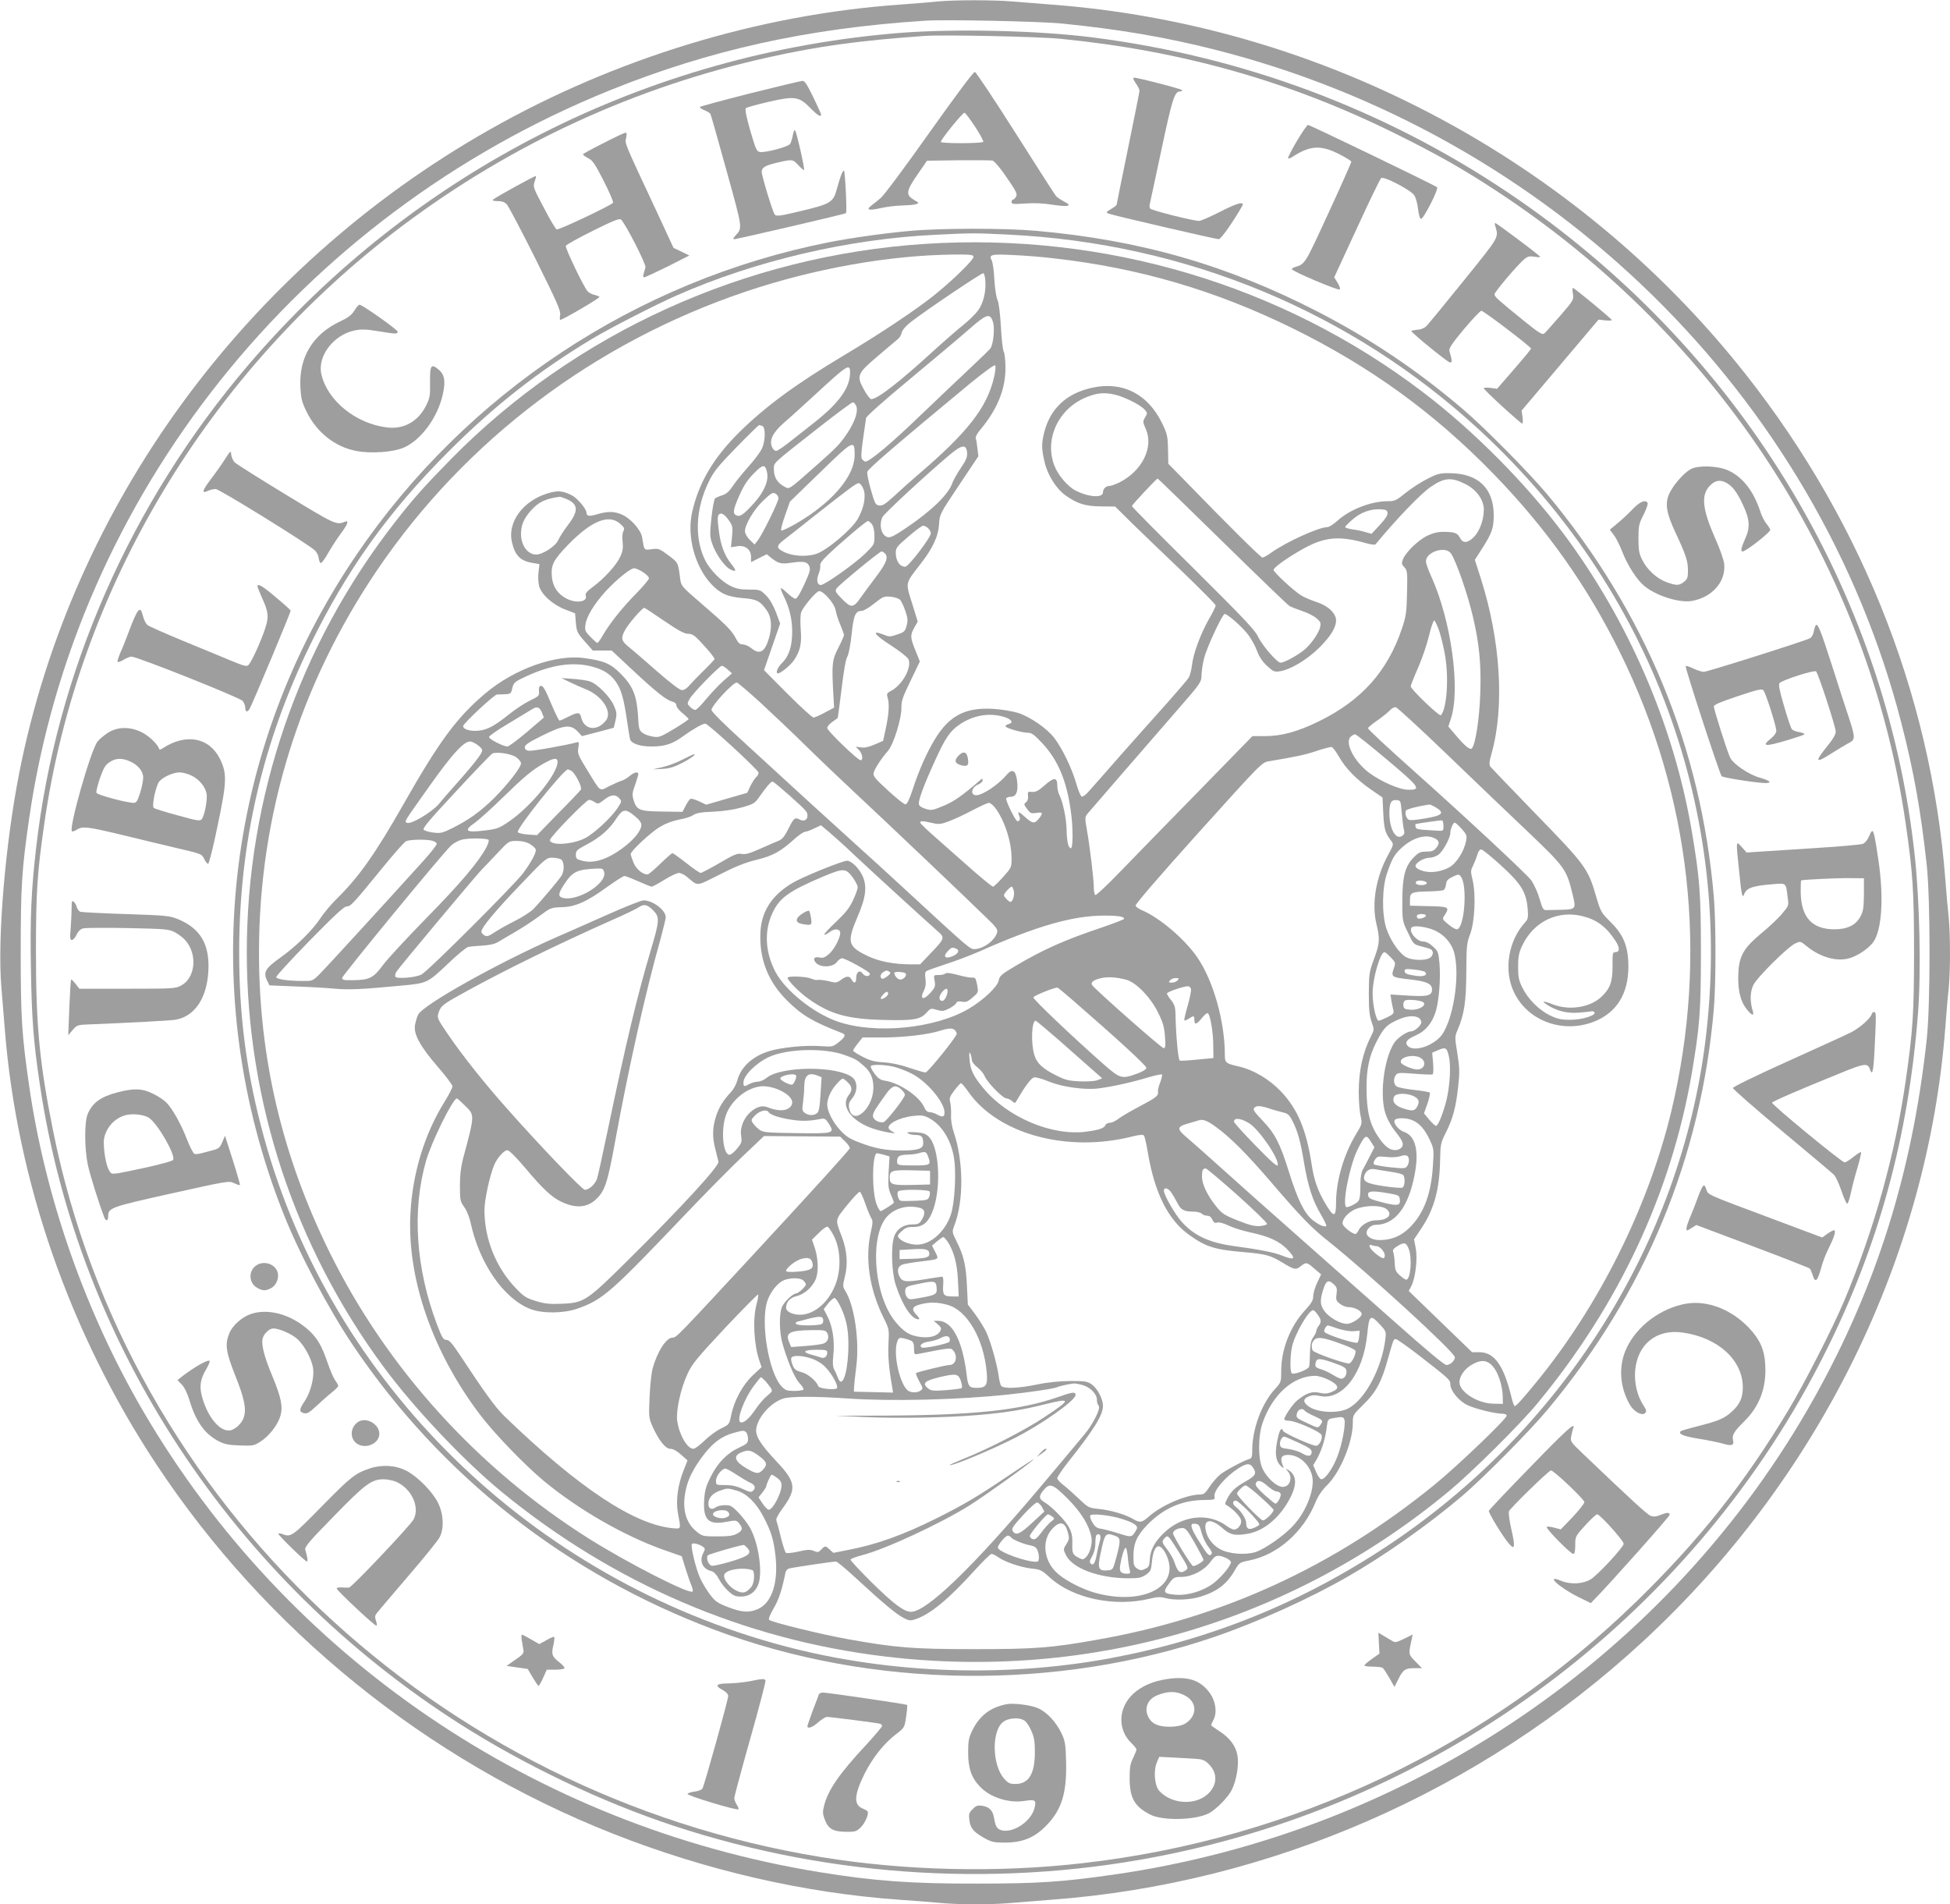 <?xml version="1.0" standalone="no"?>
<!DOCTYPE svg PUBLIC "-//W3C//DTD SVG 20010904//EN"
 "http://www.w3.org/TR/2001/REC-SVG-20010904/DTD/svg10.dtd">
<svg version="1.0" xmlns="http://www.w3.org/2000/svg"
 width="1280pt" height="1250pt" viewBox="0 0 1280 1250"
 preserveAspectRatio="xMidYMid meet">
<g transform="translate(0,1250) scale(0.1,-0.1)"
fill="#9e9e9e" stroke="none">
<path d="M6150 12490 c-41 -5 -149 -13 -240 -20 -928 -65 -1873 -353 -2700
-823 -1604 -911 -2738 -2465 -3084 -4222 -92 -468 -144 -1090 -117 -1405 6
-74 16 -196 22 -270 78 -999 427 -2002 994 -2860 719 -1088 1774 -1942 2995
-2425 612 -242 1259 -391 1885 -435 88 -6 204 -15 258 -20 126 -13 353 -13
487 0 58 5 170 14 250 20 1434 106 2818 710 3885 1696 1156 1069 1871 2524
1985 4039 6 83 15 191 21 242 12 117 12 358 0 476 -6 51 -15 157 -21 237 -95
1244 -577 2430 -1389 3420 -1108 1350 -2746 2201 -4481 2330 -80 6 -192 15
-250 20 -120 11 -389 11 -500 0z m825 -145 c370 -37 675 -89 992 -169 2211
-557 3958 -2268 4513 -4419 82 -318 128 -576 167 -932 25 -229 25 -921 0
-1150 -95 -870 -329 -1617 -735 -2345 -943 -1690 -2655 -2856 -4602 -3135
-342 -49 -499 -59 -900 -59 -431 -1 -671 17 -1030 75 -1870 304 -3497 1413
-4439 3024 -379 648 -644 1403 -750 2140 -48 334 -55 441 -55 875 0 434 7 541
55 875 307 2123 1769 3957 3814 4783 657 265 1297 406 2065 456 133 9 764 -4
905 -19z"/>
<path d="M5920 12285 c-1670 -131 -3202 -909 -4286 -2176 -777 -908 -1267
-2025 -1398 -3184 -31 -271 -39 -454 -33 -783 5 -328 17 -483 58 -757 252
-1709 1266 -3252 2762 -4204 425 -270 926 -509 1397 -665 1049 -346 2181 -411
3265 -185 1858 387 3454 1609 4295 3289 352 702 548 1421 610 2229 21 274 11
733 -21 1031 -188 1752 -1166 3346 -2673 4358 -814 546 -1743 893 -2729 1017
-355 45 -892 57 -1247 30z m1045 -40 c794 -79 1496 -277 2190 -620 272 -134
452 -236 672 -381 1464 -962 2439 -2471 2682 -4149 47 -324 55 -444 55 -845 0
-401 -8 -521 -55 -845 -70 -487 -206 -973 -404 -1445 -75 -178 -264 -548 -368
-720 -289 -480 -579 -845 -988 -1245 -985 -962 -2263 -1568 -3643 -1725 -557
-64 -1164 -50 -1716 40 -2522 412 -4548 2324 -5040 4760 -90 446 -114 693
-114 1180 0 400 8 517 55 845 220 1539 1074 2964 2352 3924 717 538 1528 911
2402 1105 334 74 592 109 1020 140 127 9 750 -4 900 -19z"/>
<path d="M6101 11630 c-156 -221 -300 -414 -320 -430 -20 -17 -47 -38 -61 -49
-38 -29 -18 -35 61 -17 39 9 101 16 138 17 36 1 77 4 91 8 25 8 25 8 -12 30
-54 32 -50 58 25 166 l62 90 205 3 c113 1 214 0 225 -2 12 -3 52 -50 93 -111
62 -89 71 -108 62 -125 -6 -11 -15 -20 -20 -20 -6 0 -10 -7 -10 -16 0 -14 11
-15 88 -10 58 5 119 2 182 -8 106 -16 133 -8 73 22 -22 12 -45 27 -52 36 -7 8
-126 194 -265 413 -139 219 -259 399 -267 401 -9 1 -121 -149 -298 -398z m299
39 c33 -50 57 -95 54 -100 -7 -11 -271 -12 -278 -1 -6 10 142 192 155 192 5 0
36 -41 69 -91z"/>
<path d="M7455 11954 c14 -20 25 -42 25 -49 0 -7 -34 -176 -75 -376 -41 -200
-75 -368 -75 -372 0 -4 -16 -17 -37 -29 -32 -19 -34 -23 -17 -30 27 -11 703
-168 724 -168 15 0 98 119 154 218 19 33 -33 20 -143 -37 -65 -33 -128 -61
-140 -61 -39 0 -314 69 -321 81 -4 6 -6 19 -3 28 2 9 37 170 77 359 72 339 86
382 123 382 7 0 13 4 13 8 0 7 -291 83 -317 82 -8 0 -3 -14 12 -36z"/>
<path d="M4923 11887 c-177 -45 -325 -85 -328 -89 -4 -4 9 -13 28 -21 19 -8
37 -19 40 -24 3 -5 51 -173 106 -373 107 -387 106 -375 58 -427 -15 -17 -17
-23 -6 -23 19 1 728 165 732 171 8 8 -6 279 -13 279 -10 0 -24 -38 -46 -118
-24 -90 -40 -100 -232 -146 -140 -34 -165 -37 -176 -25 -13 13 -86 254 -86
281 0 28 21 41 96 59 105 25 108 25 145 -16 18 -19 34 -33 37 -31 6 6 -49 249
-59 260 -5 5 -11 -9 -15 -32 -4 -23 -12 -49 -18 -57 -13 -19 -157 -57 -195
-53 -24 3 -28 11 -66 140 -26 91 -36 141 -29 148 5 5 73 24 151 42 172 39 198
35 274 -43 44 -45 69 -60 69 -41 0 4 -23 55 -52 115 -42 86 -56 107 -72 106
-12 -1 -166 -38 -343 -82z"/>
<path d="M8512 11573 c-34 -58 -60 -109 -57 -112 3 -3 16 1 28 9 116 75 185
80 306 19 44 -22 81 -45 81 -51 0 -6 -68 -159 -151 -339 -158 -342 -150 -330
-221 -353 -10 -3 -18 -9 -18 -13 0 -13 304 -142 314 -133 5 5 -1 24 -14 44
l-22 36 148 320 c81 177 153 325 160 331 17 14 190 -76 216 -111 11 -15 22
-54 26 -90 4 -35 12 -65 19 -67 15 -5 118 196 106 208 -12 12 -835 409 -847
409 -6 0 -39 -48 -74 -107z"/>
<path d="M3962 11561 c-74 -37 -135 -70 -135 -74 -1 -4 14 -15 33 -25 30 -14
45 -37 103 -150 37 -73 65 -137 61 -143 -10 -16 -356 -180 -370 -175 -7 3 -45
66 -84 142 -70 132 -72 138 -61 171 7 19 11 36 9 38 -4 4 -269 -142 -283 -156
-5 -5 6 -9 31 -9 29 0 46 -6 61 -22 12 -13 96 -173 188 -357 142 -285 166
-340 162 -368 -3 -18 -3 -33 0 -33 16 0 262 144 258 151 -3 4 -18 10 -34 14
-16 3 -36 14 -44 23 -27 31 -148 284 -143 298 3 8 83 52 177 99 131 65 175 83
185 74 27 -22 166 -293 161 -314 -3 -11 -9 -30 -12 -42 -5 -15 -3 -23 4 -23 6
0 75 32 154 71 l142 72 -52 25 -52 25 -107 231 c-220 470 -213 453 -204 491 5
24 4 35 -4 34 -6 0 -71 -30 -144 -68z"/>
<path d="M9814 11020 c24 -83 34 -64 -204 -360 -122 -151 -232 -285 -244 -298
-14 -14 -37 -25 -60 -26 -20 -2 -39 -6 -42 -8 -6 -7 233 -202 253 -207 16 -3
16 12 -3 75 -4 17 16 48 95 143 56 66 107 121 115 121 15 0 326 -237 326 -248
0 -4 -50 -65 -112 -136 l-111 -128 -44 6 c-23 3 -43 2 -43 -3 0 -11 241 -231
252 -231 4 0 5 19 2 43 l-6 42 253 299 252 298 43 -5 c24 -2 44 -2 44 2 0 8
-246 211 -255 211 -4 0 -4 -18 0 -39 6 -38 4 -42 -83 -143 -50 -57 -97 -110
-105 -117 -13 -10 -33 2 -124 75 -179 145 -203 166 -203 182 0 16 157 200 198
233 20 16 34 19 64 14 21 -4 38 -4 38 -1 0 5 -130 105 -249 191 -51 37 -54 38
-47 15z"/>
<path d="M5970 10984 c-168 -15 -386 -46 -533 -75 -1258 -250 -2376 -990
-3096 -2049 -876 -1289 -1053 -2884 -479 -4330 102 -258 297 -627 458 -865
574 -852 1395 -1497 2370 -1863 1033 -388 2247 -403 3292 -43 281 97 618 250
863 391 246 141 529 341 750 528 138 117 451 433 566 572 640 769 1006 1654
1089 2630 14 161 14 569 0 730 -83 984 -450 1871 -1092 2643 -120 143 -410
437 -553 559 -301 257 -605 461 -951 640 -597 308 -1171 473 -1854 533 -202
18 -629 18 -830 -1z m650 -24 c1168 -57 2252 -507 3095 -1286 1126 -1041 1667
-2507 1479 -4009 -166 -1329 -941 -2556 -2096 -3318 -560 -370 -1156 -610
-1812 -732 -727 -134 -1509 -98 -2211 100 -1660 470 -2948 1773 -3364 3402
-98 383 -141 729 -141 1133 0 714 153 1376 465 2015 244 499 512 873 909 1271
303 303 591 528 941 739 124 74 413 222 555 285 519 229 1131 372 1703 399
238 12 253 12 477 1z"/>
<path d="M6070 10899 c-1178 -77 -2293 -583 -3107 -1410 -174 -177 -251 -263
-369 -415 -632 -809 -975 -1807 -974 -2830 1 -979 315 -1928 900 -2719 197
-267 525 -614 771 -816 734 -603 1596 -973 2524 -1083 1343 -159 2662 228
3694 1084 151 125 465 436 580 575 536 647 880 1381 1016 2169 52 307 60 407
60 796 0 390 -8 488 -61 800 -118 690 -415 1377 -841 1947 -247 330 -591 677
-923 929 -926 705 -2088 1050 -3270 973z m320 -85 c0 -21 -133 -151 -258 -252
-119 -95 -346 -247 -580 -387 -330 -197 -527 -342 -702 -515 -166 -165 -261
-325 -306 -518 -37 -158 15 -357 124 -475 59 -63 106 -84 207 -93 91 -7 113
-18 155 -76 35 -48 40 -112 16 -192 -26 -87 -61 -105 -114 -61 -17 14 -42 25
-56 25 -20 0 -30 9 -46 40 -25 50 -63 88 -227 229 -128 110 -132 115 -138 160
-14 110 -12 107 -78 156 -59 44 -65 46 -109 40 -52 -6 -49 -11 -63 78 -8 48
-73 122 -130 148 -49 23 -96 24 -163 4 -54 -16 -72 -14 -72 9 0 25 -60 96 -97
115 -63 31 -93 33 -163 11 -159 -50 -259 -188 -230 -317 21 -91 56 -126 141
-139 l40 -7 -6 -51 c-4 -29 -2 -70 4 -93 15 -56 91 -124 174 -155 l62 -24 5
-62 c5 -57 9 -66 58 -122 l53 -60 62 0 62 0 135 -126 c155 -145 224 -200 263
-209 17 -5 27 -14 27 -26 0 -10 18 -33 40 -50 22 -18 40 -36 40 -39 0 -4 -43
-33 -96 -65 -89 -53 -99 -57 -139 -50 -24 3 -55 15 -68 25 -22 17 -25 29 -29
112 -8 131 -34 196 -113 275 -67 67 -108 85 -237 103 -189 27 -461 -70 -653
-232 -189 -160 -302 -314 -540 -733 -179 -315 -289 -471 -430 -610 -39 -38
-89 -97 -110 -130 -53 -81 -162 -188 -265 -261 -97 -69 -113 -95 -88 -148 l17
-34 168 -7 c92 -3 211 -10 263 -15 92 -8 178 -4 430 20 175 16 175 17 306 140
63 61 125 112 137 114 12 3 54 7 94 9 49 3 82 11 105 25 18 11 70 42 115 68
45 26 115 72 155 102 71 53 75 55 143 57 91 2 165 35 299 132 56 40 107 73
115 73 7 0 48 -16 91 -35 43 -19 82 -35 88 -35 5 0 43 20 83 45 40 25 83 45
96 45 12 0 37 -12 55 -28 72 -60 54 -62 211 17 103 53 169 79 242 97 108 26
160 55 251 138 29 25 59 46 68 46 8 0 36 10 60 22 l45 21 58 -49 c32 -27 101
-89 153 -139 94 -89 492 -453 560 -512 43 -38 40 -46 -53 -142 l-67 -71 -59 0
c-114 0 -212 19 -288 56 -129 62 -135 90 -63 259 55 126 63 201 30 269 -24 50
-72 96 -100 96 -27 0 -242 -86 -331 -131 -148 -77 -228 -188 -237 -330 -11
-179 48 -332 176 -458 98 -97 168 -138 359 -212 28 -11 22 -26 -25 -63 -35
-27 -41 -28 -112 -23 -102 8 -261 -8 -342 -33 -110 -34 -185 -104 -209 -194
-6 -23 -23 -54 -38 -71 -55 -59 -83 -105 -102 -166 -23 -73 -24 -134 -3 -214
8 -33 18 -69 20 -81 7 -26 -247 -303 -584 -636 -282 -280 -298 -291 -450 -296
-73 -3 -107 0 -164 18 -64 19 -79 29 -133 85 -131 138 -205 323 -205 513 0 65
35 227 64 295 19 46 65 97 86 97 12 0 57 -45 119 -118 113 -135 173 -191 235
-220 92 -44 164 -40 222 10 63 55 81 108 130 376 88 483 203 998 300 1339 18
68 34 132 34 142 0 47 -85 111 -146 111 -14 0 -121 -42 -237 -94 -117 -52
-270 -120 -342 -151 -382 -169 -867 -440 -900 -505 -8 -15 -17 -47 -21 -69
-10 -60 35 -141 151 -275 52 -60 95 -117 95 -127 0 -9 -23 -55 -52 -101 -132
-213 -211 -471 -224 -737 -22 -422 144 -902 453 -1312 93 -124 294 -333 424
-441 226 -187 525 -359 784 -451 l120 -42 23 -75 c13 -41 30 -92 39 -113 9
-20 13 -40 9 -44 -20 -20 -427 188 -678 346 -734 462 -1331 1122 -1707 1886
-310 630 -461 1273 -461 1965 1 901 265 1754 777 2510 578 851 1427 1492 2418
1826 449 151 939 238 1358 243 119 1 137 -1 137 -15z m530 -10 c557 -63 1058
-210 1565 -459 510 -251 929 -555 1317 -954 348 -358 617 -737 833 -1176 464
-941 580 -1987 336 -3008 -150 -625 -472 -1273 -884 -1777 -90 -110 -135 -160
-144 -160 -5 0 -15 30 -24 68 -50 202 -111 286 -208 286 l-48 0 -208 201 -208
201 17 32 c27 52 42 179 29 248 l-11 59 48 72 c84 125 119 255 123 448 2 105
4 114 40 185 46 93 64 165 79 301 10 91 9 122 -6 215 -17 106 -17 110 2 154
44 103 56 186 57 380 1 169 3 190 24 245 31 79 40 259 18 355 -14 58 -14 67 1
95 8 16 21 48 28 70 7 26 17 40 28 39 8 -1 67 -48 129 -105 132 -120 166 -175
175 -286 4 -54 2 -67 -16 -86 -111 -121 -143 -314 -75 -458 93 -198 338 -281
548 -186 144 67 213 199 203 389 -6 110 -38 180 -121 261 -56 56 -61 64 -89
160 -54 186 -69 207 -393 540 -159 164 -295 306 -302 315 -9 14 -8 31 8 87 86
306 59 741 -71 1149 l-39 121 48 75 c65 102 76 133 76 220 -1 176 -103 273
-290 274 -62 1 -79 -3 -145 -37 -41 -20 -105 -62 -143 -92 -62 -51 -71 -55
-120 -55 -108 0 -251 -56 -331 -131 -24 -21 -52 -39 -63 -39 -56 0 -269 -97
-366 -166 -26 -19 -53 -34 -60 -34 -11 0 -224 211 -520 516 l-98 100 -2 95
c-2 88 -5 101 -41 175 -93 188 -256 271 -452 230 -169 -35 -278 -134 -319
-291 -19 -75 -19 -109 1 -195 19 -86 77 -179 140 -223 77 -54 128 -70 231 -71
l93 -1 112 -111 c62 -60 211 -204 331 -318 119 -115 217 -214 217 -220 0 -7
-20 -48 -45 -91 -55 -97 -103 -227 -111 -303 -4 -31 -13 -67 -21 -80 -7 -12
-69 -84 -136 -160 -68 -75 -204 -229 -303 -340 -98 -112 -195 -222 -215 -244
-19 -23 -41 -39 -48 -37 -8 3 -24 42 -37 88 -28 97 -90 226 -142 295 -49 65
-160 141 -241 167 -37 11 -109 23 -162 26 -184 11 -291 -46 -385 -204 -52 -86
-102 -199 -143 -325 -23 -68 -37 -98 -48 -98 -8 0 -60 41 -115 92 -87 80 -99
95 -93 116 7 27 51 95 95 145 36 42 89 214 87 282 -1 42 8 70 60 176 l61 127
-29 72 c-35 86 -35 101 -7 151 l22 39 -37 120 c-44 140 -46 127 53 255 83 106
119 183 124 265 4 64 5 67 131 255 l127 190 -6 52 c-3 28 -8 58 -11 66 -4 8
10 33 31 58 109 130 164 263 164 402 0 49 -5 98 -12 110 -6 12 -14 85 -18 162
-5 87 -13 153 -22 175 -9 19 -18 81 -21 137 -3 57 -11 112 -17 123 -21 39 -5
43 139 36 75 -3 197 -13 271 -22z m-452 -150 c5 -69 -14 -146 -48 -192 -16
-22 -59 -65 -97 -95 -37 -30 -124 -105 -193 -168 -227 -208 -371 -319 -411
-319 -8 0 -29 28 -47 61 -52 93 -46 107 95 226 63 54 122 103 130 110 8 6 18
24 22 40 4 17 28 45 62 71 95 74 463 322 474 319 5 -2 12 -26 13 -53z m50
-267 c12 -39 4 -138 -15 -171 -4 -8 -63 -65 -130 -128 -66 -62 -217 -205 -335
-318 -185 -179 -330 -300 -357 -300 -5 0 -14 7 -21 14 -9 12 -8 41 5 133 9 65
18 128 20 139 3 13 117 114 287 255 155 129 329 275 387 326 119 104 139 110
159 50z m7 -363 c-46 -199 -173 -362 -501 -642 -39 -33 -106 -93 -148 -132
-62 -57 -82 -71 -104 -68 -25 3 -29 10 -56 105 -16 56 -26 108 -23 116 9 23
175 166 676 581 92 75 158 123 163 118 5 -5 3 -37 -7 -78z m-945 31 c0 -99
-71 -199 -233 -327 -51 -40 -125 -98 -165 -130 -40 -32 -80 -58 -88 -58 -8 0
-20 11 -26 25 -20 45 3 94 79 161 38 32 124 111 193 174 224 207 240 217 240
155z m1740 -146 c60 -14 163 -65 191 -95 22 -24 22 -26 6 -53 -16 -27 -16 -31
4 -77 53 -119 -23 -274 -170 -349 -28 -14 -59 -25 -69 -25 -23 0 -42 -19 -42
-42 0 -38 -94 -32 -180 12 -52 27 -116 102 -140 166 -68 183 37 388 233 455
59 21 103 23 167 8z m-1699 -75 c13 -35 -9 -101 -57 -174 -49 -73 -69 -95
-204 -214 -188 -166 -177 -158 -210 -141 -46 24 -70 62 -70 111 0 50 -23 28
295 278 116 91 216 165 223 165 7 1 17 -11 23 -25z m-617 -130 c22 -9 21 -98
-3 -149 -10 -22 -50 -76 -90 -120 -39 -44 -85 -101 -102 -127 -23 -34 -42 -51
-68 -59 -20 -6 -41 -16 -47 -20 -6 -5 -17 -62 -24 -127 -11 -106 -11 -124 4
-168 22 -67 80 -150 117 -170 43 -22 46 -12 10 33 -46 58 -71 124 -83 224 -9
69 -9 92 1 102 15 15 39 1 69 -44 21 -31 23 -41 17 -103 l-7 -68 39 6 c53 10
93 -20 93 -70 l0 -34 51 26 52 26 26 -21 c49 -40 67 -45 134 -35 82 12 106 7
119 -22 9 -20 5 -38 -32 -119 -28 -61 -48 -95 -59 -95 -8 0 -32 17 -53 37 -21
20 -40 35 -42 32 -3 -3 6 -27 20 -55 36 -73 54 -149 54 -230 0 -95 -21 -161
-65 -204 -31 -30 -47 -70 -28 -70 18 0 84 55 106 88 41 63 50 107 43 202 -4
48 -2 98 3 111 14 38 100 139 118 139 30 0 101 -82 108 -125 4 -22 17 -65 31
-96 13 -31 24 -62 24 -68 0 -6 -17 -44 -37 -83 -41 -80 -44 -104 -33 -303 l5
-90 -60 -32 c-33 -18 -67 -33 -75 -33 -8 0 -85 70 -170 155 l-155 156 53 153
53 153 -27 73 c-19 49 -41 87 -66 112 -37 37 -40 38 -111 38 -58 0 -83 5 -124
25 -58 29 -131 103 -162 163 -74 145 -66 340 20 517 33 69 59 101 182 228 79
81 147 147 150 147 3 0 12 -3 21 -6z m606 -191 c0 -138 -146 -310 -381 -448
-52 -30 -97 -51 -101 -47 -4 4 7 48 25 98 l32 91 198 192 c220 214 227 218
227 114z m738 16 c2 -29 -6 -49 -41 -101 -24 -35 -49 -80 -56 -99 -24 -73
-136 -182 -304 -295 -74 -50 -103 -65 -120 -60 -41 10 -59 78 -35 131 10 23
280 273 441 409 81 68 110 72 115 15z m-1313 -130 c12 -54 -19 -128 -86 -202
-66 -73 -90 -90 -113 -81 -28 11 -25 35 15 127 31 70 54 106 97 149 60 62 75
63 87 7z m2987 -451 c231 -227 430 -418 441 -425 12 -7 50 -22 85 -34 34 -11
76 -32 93 -47 26 -21 30 -30 25 -56 -9 -45 -69 -128 -119 -163 -51 -37 -121
-73 -141 -73 -23 0 -122 114 -149 173 -21 43 -98 124 -426 450 -221 218 -401
400 -401 405 0 8 159 178 169 181 1 1 192 -185 423 -411z m1598 374 c71 -35
120 -104 120 -166 0 -68 -27 -142 -66 -182 -41 -40 -72 -42 -91 -4 -15 31 -35
38 -103 39 -38 1 -71 -7 -108 -24 -59 -27 -142 -107 -162 -154 -11 -29 -11
-34 8 -54 20 -21 21 -32 18 -167 -3 -131 -6 -154 -34 -237 -95 -281 -265 -471
-547 -609 -138 -67 -243 -96 -352 -96 l-82 0 -363 -372 c-200 -204 -430 -440
-511 -524 -81 -84 -152 -150 -157 -147 -6 4 -10 25 -10 48 0 55 -26 269 -45
377 -14 79 -14 86 2 107 23 27 379 439 590 681 156 179 159 184 160 230 0 26
8 76 17 112 19 74 120 290 135 290 19 0 115 -85 154 -136 20 -27 47 -75 58
-106 15 -40 36 -71 66 -99 42 -38 48 -41 86 -35 68 11 174 74 252 150 77 75
115 136 115 184 0 47 -54 97 -130 121 -36 12 -81 31 -101 44 -46 28 -179 151
-179 166 0 16 92 82 195 139 139 78 237 87 414 36 29 -8 57 -12 60 -7 138 167
298 334 365 379 87 59 134 63 226 16z m-3952 -33 c18 -48 3 -124 -38 -196 -39
-68 -202 -206 -273 -229 -64 -21 -157 -15 -215 15 -50 25 -47 40 15 86 21 16
104 81 184 145 249 196 283 221 298 218 8 -2 21 -19 29 -39z m-558 -60 c0 -23
-108 -243 -138 -279 l-19 -24 -32 31 c-18 18 -31 42 -31 56 0 44 58 142 120
201 52 49 62 56 80 46 11 -6 20 -20 20 -31z m-1393 -4 c79 -33 83 -78 12 -170
-28 -37 -57 -82 -65 -101 -16 -38 -101 -94 -144 -94 -56 0 -100 59 -100 135 0
59 19 102 66 155 50 55 93 76 187 89 4 1 24 -6 44 -14z m5391 -91 c2 -15 -14
-40 -51 -80 l-54 -58 -39 11 c-21 7 -60 15 -86 18 -27 4 -48 11 -48 15 0 5 21
27 47 49 53 47 118 71 183 68 38 -2 46 -6 48 -23z m-5037 -72 c27 -24 30 -31
21 -49 -7 -12 -9 -41 -5 -70 4 -38 1 -61 -15 -96 -24 -54 -104 -143 -180 -199
-40 -30 -52 -44 -47 -58 13 -41 -61 -52 -125 -20 -60 31 -93 81 -98 149 -5 75
10 104 107 205 153 158 268 204 342 138z m1653 -4 c10 -14 16 -44 16 -77 0
-54 -1 -56 -62 -116 -71 -68 -264 -205 -290 -205 -24 0 -31 33 -14 74 8 19 12
43 10 53 -3 12 11 33 43 64 88 85 258 229 270 229 6 0 19 -10 27 -22z m368
-25 c10 -9 18 -24 18 -34 0 -27 -147 -219 -167 -219 -38 0 -63 38 -63 93 0 31
9 42 83 105 45 39 88 71 96 71 8 1 23 -6 33 -16z m3433 -167 c35 -53 109 -266
144 -416 41 -176 54 -310 48 -493 -5 -170 -32 -346 -56 -370 -12 -12 -48 18
-113 96 l-41 48 17 52 c64 195 1 648 -130 935 -19 41 -34 85 -34 97 0 64 131
104 165 51z m-3717 2 c25 -25 12 -62 -56 -152 -38 -50 -83 -112 -102 -138 -50
-72 -64 -72 -133 1 -33 34 -36 42 -26 58 16 24 281 242 295 243 5 0 15 -5 22
-12z m-1588 -123 c22 -14 40 -32 40 -41 0 -8 -39 -54 -86 -102 -89 -90 -171
-193 -218 -274 -15 -27 -31 -48 -35 -48 -4 0 -24 18 -45 39 -35 36 -38 43 -33
81 7 53 55 132 131 217 71 77 163 153 189 153 9 0 35 -11 57 -25z m1690 -184
c8 -10 23 -42 33 -72 16 -46 17 -62 8 -96 -10 -38 -16 -43 -62 -58 -46 -16
-53 -16 -91 0 -82 32 -58 -2 48 -70 59 -38 110 -78 117 -92 24 -54 -40 -170
-116 -209 -25 -13 -28 -19 -21 -42 13 -41 9 -108 -11 -201 l-18 -84 -56 -24
c-39 -17 -66 -23 -90 -19 l-34 5 22 -23 c22 -23 29 -66 10 -66 -19 0 -219 193
-219 211 0 10 15 28 33 40 17 12 33 23 35 25 2 1 13 87 26 190 14 119 28 198
38 214 9 15 20 74 28 145 13 127 25 155 66 155 12 0 50 22 83 49 58 46 64 48
109 44 27 -3 53 -12 62 -22z m-1551 -136 c94 -64 133 -85 157 -85 26 0 42 -10
77 -47 61 -65 97 -109 97 -119 0 -4 -31 -37 -68 -73 -37 -36 -80 -81 -95 -98
-16 -20 -36 -33 -50 -33 -15 0 -72 43 -167 126 -79 70 -161 140 -182 157 -49
39 -54 57 -27 108 20 40 114 149 128 149 4 0 62 -38 130 -85z m5088 -66 c12
-36 30 -110 39 -164 25 -147 11 -348 -28 -390 -9 -10 -198 171 -198 190 0 6
22 62 49 123 27 62 59 157 72 212 13 55 28 99 34 97 5 -2 20 -33 32 -68z
m-5562 -234 c75 -20 120 -48 156 -98 36 -50 53 -109 74 -252 9 -60 18 -118 21
-128 9 -28 65 -47 140 -47 89 0 137 16 209 68 63 46 126 82 145 82 18 0 348
-304 349 -321 1 -9 -6 -23 -15 -30 -9 -7 -26 -34 -38 -58 l-21 -45 -135 -39
-134 -39 -47 22 c-26 13 -52 19 -58 16 -6 -4 -20 -25 -31 -46 l-20 -39 -134 2
c-151 2 -167 9 -188 78 -9 33 -8 47 11 97 11 33 21 64 21 71 0 18 -27 13 -57
-13 -15 -13 -39 -27 -53 -31 -14 -4 -50 -20 -82 -36 -65 -33 -52 -43 -142 104
-61 99 -66 110 -60 148 6 37 5 41 -12 36 -58 -17 -287 -58 -311 -55 -20 2 -28
9 -28 23 0 16 26 33 115 77 141 70 186 75 231 27 l29 -31 104 27 105 28 11 47
c10 42 9 54 -10 98 -26 60 -110 144 -160 160 -19 6 -69 13 -110 16 l-75 5 56
-27 c31 -15 78 -36 104 -46 109 -44 177 -150 132 -206 -57 -73 -144 -61 -162
21 -8 35 -22 36 -85 4 -27 -14 -53 -25 -57 -25 -5 0 -30 52 -57 116 -36 87
-52 114 -65 112 -12 -2 -15 -12 -13 -35 3 -29 0 -33 -60 -62 -35 -17 -94 -56
-133 -87 -97 -78 -145 -104 -201 -110 -55 -6 -104 8 -104 30 0 16 203 206 222
207 7 0 31 1 53 2 37 2 40 4 48 41 9 36 15 41 92 77 165 76 304 96 430 64z
m892 -20 l28 -25 -56 -49 c-31 -27 -82 -82 -114 -120 -31 -39 -64 -71 -71 -71
-8 0 -23 9 -34 20 -20 20 -20 22 -3 53 21 37 196 217 212 217 5 0 23 -11 38
-25z m209 -212 c76 -70 218 -204 314 -299 96 -94 250 -240 341 -325 172 -160
709 -670 837 -796 63 -60 73 -75 67 -95 -16 -53 -92 -108 -150 -108 -28 0 -38
8 -430 370 -116 107 -271 249 -345 315 -73 66 -217 197 -319 290 -102 94 -286
262 -408 374 -136 123 -223 210 -223 221 0 27 140 179 166 180 6 0 73 -57 150
-127z m-1429 -70 l13 -33 -111 -95 c-62 -52 -119 -95 -128 -95 -27 0 -121 48
-121 62 0 8 60 49 133 92 72 44 141 85 152 92 30 19 47 13 62 -23z m5930 -264
c169 -163 409 -392 533 -510 250 -238 262 -254 300 -409 27 -109 28 -109 -77
-112 -40 -1 -83 -2 -94 -2 -18 -1 -25 11 -43 74 -12 42 -37 96 -55 122 -28 39
-434 417 -750 699 -204 182 -321 291 -321 299 0 5 26 27 58 49 31 21 68 51 82
65 13 15 32 26 42 24 9 -2 156 -136 325 -299z m-2899 236 c53 -16 68 -38 32
-48 -11 -3 -20 -9 -20 -14 0 -12 109 -43 149 -43 23 0 42 -14 94 -70 102 -110
159 -245 186 -445 16 -109 15 -248 -1 -243 -17 6 -25 47 -27 125 -1 69 -25
182 -47 224 -8 15 -14 44 -14 64 0 54 -22 54 -82 1 -42 -37 -59 -46 -83 -44
-28 3 -30 1 -27 -27 2 -19 -3 -34 -13 -41 -15 -11 -15 -15 7 -44 21 -29 27
-31 61 -26 42 7 46 0 16 -38 -27 -34 -41 -33 -88 9 -45 41 -54 43 -41 11 9
-24 5 -36 -12 -36 -12 0 -80 139 -73 150 4 6 17 10 30 10 35 0 49 33 42 98 -8
75 -31 91 -70 45 -53 -63 -157 -133 -199 -133 -41 0 -32 52 12 70 17 7 30 19
30 28 0 13 -2 13 -17 0 -119 -103 -174 -141 -241 -168 -69 -29 -79 -31 -114
-20 -22 6 -42 18 -45 27 -9 22 26 118 104 289 68 150 98 194 160 237 90 62
194 80 291 52z m2516 -281 c215 -181 228 -199 141 -198 -59 0 -181 54 -260
113 -96 73 -159 195 -120 234 9 9 22 17 30 17 7 0 101 -75 209 -166z m-5959
88 c22 -19 24 -25 14 -45 -16 -30 -69 -96 -159 -197 -42 -47 -95 -107 -117
-135 -47 -56 -188 -140 -212 -126 -16 11 -27 -6 143 234 159 225 238 310 279
299 14 -4 37 -17 52 -30z m5643 -67 c42 -76 116 -152 212 -218 l75 -52 5 -105
c5 -103 13 -129 51 -178 18 -24 18 -25 -20 -95 -80 -147 -108 -318 -76 -452
24 -98 22 -128 -16 -230 -31 -85 -33 -97 -34 -225 0 -105 4 -146 18 -187 18
-51 18 -52 -3 -94 -54 -105 -81 -226 -81 -367 0 -57 5 -127 12 -156 11 -53 11
-53 -30 -121 -81 -135 -131 -306 -131 -450 0 -97 -15 -99 -69 -7 -50 83 -76
156 -91 258 -35 228 -92 364 -201 479 -77 81 -181 143 -279 165 -84 19 -90 24
-90 76 0 219 -76 488 -181 640 -82 120 -249 262 -365 310 -19 8 -37 21 -40 29
-4 8 152 189 411 477 414 459 417 463 464 471 184 31 236 42 311 67 47 16 92
27 100 27 8 -1 29 -29 48 -62z m-5399 -6 c17 -12 31 -30 31 -40 0 -26 -85
-135 -174 -225 -90 -89 -164 -143 -275 -199 -67 -33 -79 -36 -127 -30 -29 3
-57 12 -63 19 -8 10 44 71 214 253 123 133 230 244 237 247 30 13 126 -2 157
-25z m271 -30 c0 -78 -171 -289 -314 -388 -70 -48 -81 -52 -161 -62 -128 -16
-145 -3 -67 51 26 19 106 90 177 160 148 144 197 185 275 229 65 37 90 39 90
10z m91 -59 c24 -14 72 -107 62 -123 -4 -7 -70 -77 -148 -155 l-140 -144 -58
4 c-31 2 -62 9 -68 15 -16 16 298 410 329 413 2 0 12 -5 23 -10z m1432 -162
c117 -106 117 -106 117 -134 0 -26 -24 -38 -50 -24 -32 17 -39 12 -74 -59 -27
-53 -42 -71 -68 -81 -18 -7 -72 -31 -120 -52 -67 -30 -96 -38 -120 -33 -28 5
-50 -4 -145 -60 -62 -36 -118 -65 -124 -65 -6 0 -49 29 -94 65 -46 36 -87 65
-91 65 -4 0 -40 -31 -80 -70 -39 -38 -77 -70 -83 -70 -33 0 -74 34 -92 76 -10
25 -19 51 -19 58 0 20 132 143 193 179 37 22 82 39 124 47 37 6 78 19 92 29
20 14 51 20 131 23 68 3 135 13 189 28 78 22 86 27 115 69 45 64 76 101 87
101 5 0 55 -42 112 -92z m-1118 -18 c17 -19 17 -21 -10 -62 -42 -65 -157 -171
-217 -201 -85 -42 -228 -49 -228 -11 0 20 238 264 257 264 8 0 24 -7 37 -15
21 -14 25 -13 61 15 44 35 75 38 100 10z m5136 -95 c4 -44 10 -93 14 -109 6
-22 4 -32 -10 -42 -42 -31 -85 44 -85 149 0 70 12 89 50 85 24 -3 25 -7 31
-83z m-2669 33 c62 -82 108 -223 108 -332 0 -60 -1 -62 -56 -123 -31 -35 -60
-63 -66 -63 -6 0 -67 50 -137 111 -69 61 -174 154 -233 206 -60 52 -108 98
-108 104 0 12 18 11 79 -3 44 -10 57 -9 109 11 33 12 102 44 153 71 52 27 101
50 110 50 9 0 28 -15 41 -32z m2895 1 c57 -36 42 -52 -71 -71 -68 -12 -103
-14 -112 -7 -16 13 -23 44 -14 59 6 10 86 30 154 39 5 0 24 -9 43 -20z m-5261
-55 c28 -22 44 -43 44 -58 0 -38 -49 -99 -127 -156 -99 -72 -188 -100 -261
-80 -37 9 -42 14 -42 40 0 26 8 33 70 66 88 46 151 101 195 170 42 65 61 68
121 18z m5309 -65 c0 -33 -1 -34 -35 -32 -139 8 -145 9 -148 26 -2 9 -2 17 0
18 28 6 166 26 173 24 6 -1 10 -17 10 -36z m119 -19 c33 -37 36 -45 30 -78
-13 -70 -65 -152 -114 -177 -54 -28 -121 -37 -170 -22 -27 8 -46 20 -48 30 -4
22 53 57 94 57 17 0 44 10 59 22 28 22 75 109 75 140 0 25 18 68 29 68 5 0 25
-18 45 -40z m-180 -61 c34 -16 38 -33 15 -63 -17 -21 -29 -26 -66 -26 -39 0
-51 -5 -83 -38 -57 -57 -75 -126 -75 -287 0 -129 0 -131 37 -207 34 -73 38
-77 80 -88 73 -19 76 -20 82 -37 4 -9 -1 -24 -10 -34 -25 -27 -125 -26 -169 1
-45 28 -102 114 -126 189 -29 95 -27 264 5 357 31 92 48 123 88 161 75 72 161
100 222 72z m-6207 -12 c4 -5 -3 -27 -15 -50 -50 -94 -168 -234 -392 -462
-129 -132 -259 -272 -288 -312 -61 -83 -88 -96 -197 -97 -58 -1 -70 2 -69 15
1 17 668 828 717 871 17 15 49 32 71 37 46 11 161 9 173 -2z m-368 -6 c14 -4
26 -12 28 -18 3 -7 -38 -58 -89 -115 -268 -296 -645 -708 -683 -745 -44 -43
-44 -43 -117 -42 -94 1 -160 11 -165 25 -2 6 96 113 218 238 162 165 227 226
244 226 27 0 40 14 235 253 74 91 144 170 155 175 22 12 137 14 174 3z m639
-21 c18 -11 35 -26 38 -34 7 -19 -23 -76 -81 -156 -58 -78 -625 -645 -669
-667 -39 -20 -160 -30 -171 -14 -3 7 0 22 8 34 21 32 526 636 562 672 17 17
63 65 103 108 72 77 72 77 125 77 34 0 63 -7 85 -20z m203 -100 c22 -12 26
-72 6 -106 -15 -26 -141 -176 -186 -221 -18 -19 -75 -55 -125 -80 -50 -25
-110 -59 -133 -75 -35 -23 -46 -27 -63 -18 -11 6 -20 17 -20 25 0 26 91 136
260 312 157 165 167 173 203 173 21 0 47 -5 58 -10z m285 -86 c18 -73 -174
-192 -270 -168 -34 8 -33 27 4 84 58 90 85 103 222 109 33 1 38 -2 44 -25z
m1629 -30 c19 -26 35 -56 35 -68 0 -12 -14 -50 -31 -86 -23 -50 -50 -83 -112
-142 -45 -42 -79 -79 -76 -82 3 -4 17 3 32 14 30 24 63 26 71 4 9 -25 -33
-111 -71 -145 -28 -24 -41 -29 -63 -24 -37 8 -48 -11 -22 -37 31 -31 110 -27
135 7 10 14 26 25 34 25 22 0 183 -89 183 -101 0 -21 -32 -21 -47 0 -19 28
-43 12 -43 -30 0 -34 -15 -38 -30 -9 -14 26 -34 25 -70 -2 -28 -20 -33 -21
-83 -8 -30 7 -61 10 -68 8 -8 -3 -28 1 -46 9 -35 14 -153 18 -153 5 0 -18 74
-93 135 -137 144 -103 260 -135 500 -140 192 -5 237 3 277 48 26 29 29 30 67
18 36 -10 45 -9 81 9 23 12 44 28 47 36 4 10 14 13 37 9 26 -5 38 0 70 27 39
34 39 34 30 83 -9 45 -12 50 -34 48 -14 -1 -56 7 -95 18 -45 12 -73 15 -79 9
-6 -6 -25 -10 -44 -10 -34 0 -34 0 -27 -39 6 -34 3 -43 -25 -75 -49 -56 -76
-47 -44 15 10 21 13 43 9 73 -5 31 -3 46 7 52 7 5 65 25 128 46 63 20 160 57
215 81 380 169 616 237 825 237 91 0 133 -7 128 -22 -2 -4 -69 -30 -148 -57
-242 -81 -379 -142 -567 -253 -89 -53 -102 -64 -107 -93 -8 -42 -99 -128 -196
-186 -222 -131 -616 -170 -863 -84 -156 54 -340 201 -406 324 -68 128 -76 267
-22 385 46 101 107 146 331 241 137 57 150 57 195 -1z m3993 4 c47 -57 25
-348 -26 -348 -9 0 -35 15 -57 34 -39 33 -39 33 -22 59 34 53 28 56 -105 59
l-123 3 0 40 c0 47 12 52 130 54 44 1 85 5 92 9 6 4 13 21 15 37 2 23 11 34
38 47 43 21 45 21 58 6z m-234 -34 c24 -9 9 -24 -24 -24 -29 0 -45 12 -33 24
8 8 37 8 57 0z m-2699 -63 c6 -28 -8 -71 -22 -71 -11 0 -43 33 -43 43 0 12 40
57 51 57 4 0 10 -13 14 -29z m-2369 -125 c46 -46 44 -67 -15 -266 -90 -304
-161 -601 -282 -1180 -33 -157 -64 -300 -70 -317 -12 -36 -52 -73 -80 -73 -17
0 -281 274 -508 530 -145 162 -296 352 -386 484 -76 111 -77 115 -66 149 16
47 24 53 193 146 258 141 600 308 944 461 83 36 161 74 174 83 36 25 58 21 96
-17z m5074 -35 c0 -10 -24 -21 -46 -21 -8 0 -14 7 -14 15 0 10 10 15 30 15 17
0 30 -4 30 -9z m1033 -6 c92 -24 152 -70 212 -162 29 -45 28 -73 -3 -73 -16 0
-18 -9 -17 -92 0 -102 -16 -147 -72 -200 -75 -72 -213 -93 -322 -50 -64 25
-77 22 -30 -7 64 -39 127 -54 203 -48 39 3 77 7 85 9 7 1 15 -2 18 -8 7 -21
-87 -49 -163 -48 -57 0 -82 6 -130 29 -73 36 -144 107 -181 182 -24 49 -28 70
-28 138 0 65 5 90 26 136 75 160 235 238 402 194z m-1002 -82 c74 -24 132 -82
153 -152 45 -154 -9 -476 -94 -561 -66 -66 -177 -94 -211 -54 -19 23 -3 43 55
68 65 29 109 83 132 162 20 71 31 210 23 309 -7 75 -9 81 -43 112 -23 22 -46
33 -65 33 -43 0 -98 69 -74 93 12 12 70 7 124 -10z m-3117 -129 c27 -10 18
-34 -20 -50 -49 -21 -67 -4 -34 31 25 27 30 28 54 19z m2855 -58 c31 -32 33
-37 22 -67 -22 -63 -21 -64 112 -79 102 -12 137 -28 137 -65 0 -41 -30 -48
-158 -40 l-115 7 6 -39 c4 -21 9 -49 13 -63 5 -22 0 -28 -41 -48 -25 -12 -50
-22 -55 -22 -17 0 -40 103 -40 181 0 96 50 269 78 269 5 0 23 -15 41 -34z
m225 -96 c20 -20 -7 -32 -55 -26 -64 9 -79 15 -79 33 0 13 10 14 63 9 34 -4
66 -11 71 -16z m-3516 1 c11 -6 7 -13 -13 -29 -15 -12 -31 -19 -36 -16 -15 9
-10 32 9 43 21 13 24 13 40 2z m107 -11 c9 -15 -14 -40 -36 -40 -16 0 -39 26
-39 44 0 11 69 6 75 -4z m1448 -41 c64 -17 159 -115 208 -214 33 -66 41 -95
46 -158 5 -64 3 -77 -9 -77 -14 0 -455 389 -470 415 -10 17 10 33 58 44 43 11
104 7 167 -10z m337 -4 c-7 -8 -24 -15 -37 -15 -22 0 -24 2 -13 15 7 8 24 15
37 15 22 0 24 -2 13 -15z m88 -58 c2 -10 -8 -59 -22 -109 -15 -50 -24 -93 -22
-96 3 -2 17 3 30 12 33 21 36 20 36 -9 0 -34 14 -31 47 10 15 19 33 35 39 35
16 0 38 -120 38 -215 l1 -80 -105 -10 c-58 -6 -110 -9 -116 -7 -10 3 -26 173
-28 309 -1 42 -7 60 -28 87 -16 19 -28 39 -28 45 0 10 116 50 140 47 8 0 16
-9 18 -19z m-771 -77 c288 -250 478 -425 478 -439 0 -10 -22 -24 -60 -38 -101
-37 -112 -34 -217 58 -197 173 -469 431 -465 442 3 12 144 68 159 64 4 -1 51
-40 105 -87z m-827 66 c0 -28 -20 -66 -34 -66 -23 0 -26 27 -5 54 23 29 39 34
39 12z m-390 -19 c0 -14 -39 -41 -48 -33 -6 7 27 46 40 46 4 0 8 -6 8 -13z
m3514 -57 c21 -21 -32 -51 -83 -48 -40 3 -46 6 -49 27 -2 13 2 28 10 33 17 11
108 2 122 -12z m-33 -100 c10 -6 19 -19 19 -30 0 -20 -44 -60 -67 -60 -28 0
-88 -41 -111 -75 -71 -109 -99 -362 -53 -478 12 -32 38 -77 57 -100 49 -61 60
-85 47 -105 -5 -9 -20 -18 -32 -20 -44 -7 -80 19 -126 89 -55 82 -75 169 -75
322 0 120 18 204 61 290 49 96 67 117 133 148 63 30 113 36 147 19z m-2355
-152 c83 -73 179 -158 215 -190 l64 -56 -30 -12 c-18 -7 -64 -10 -116 -8 -72
3 -97 9 -150 36 -95 46 -134 83 -150 139 -23 78 -17 223 9 223 4 0 75 -60 158
-132z m-688 70 c7 -7 12 -18 12 -24 0 -19 -190 -254 -205 -254 -8 0 -56 14
-107 31 -60 21 -120 33 -168 36 -59 3 -88 11 -137 36 -35 18 -63 36 -63 41 0
4 14 26 31 47 l31 39 131 0 c138 0 300 19 377 44 57 18 83 19 98 4z m3242
-170 c15 -59 8 -190 -14 -284 -21 -87 -56 -174 -69 -174 -7 0 -27 19 -46 41
l-34 41 23 64 c12 36 19 68 15 72 -3 4 -51 12 -105 18 -55 6 -106 16 -114 24
-19 15 -21 50 -3 74 11 15 23 16 122 8 61 -5 114 -7 119 -4 5 2 6 36 3 74 l-6
68 32 14 c56 25 64 21 77 -36z m-3966 7 c72 -26 82 -32 129 -74 43 -39 60 -79
60 -142 -2 -139 -136 -253 -159 -134 -5 28 -1 40 20 66 36 43 37 109 1 137
-98 77 -471 75 -564 -4 -16 -13 -42 -24 -57 -24 -16 -1 -40 -7 -54 -15 -35
-20 -40 -19 -40 9 0 46 83 129 168 168 120 55 364 61 496 13z m835 -32 c1 -13
16 -33 37 -49 19 -15 41 -41 48 -59 17 -41 119 -145 142 -145 10 0 26 -8 37
-17 16 -15 20 -16 27 -3 61 104 99 155 119 158 12 2 55 -10 95 -27 85 -35 230
-56 321 -46 80 9 220 39 328 72 48 14 90 23 94 20 3 -4 -2 -27 -11 -51 -10
-25 -16 -51 -15 -58 4 -31 -7 -40 -118 -99 -65 -34 -131 -73 -146 -86 -16 -12
-39 -23 -52 -23 -12 0 -25 -7 -29 -15 -7 -20 -40 -32 -124 -43 -224 -31 -519
93 -677 285 -68 82 -85 120 -91 191 -3 41 -2 51 5 37 5 -11 10 -30 10 -42z
m2949 11 c38 -26 22 -74 -25 -74 -32 0 -100 29 -107 45 -14 37 88 60 132 29z
m-3447 -60 c30 -9 76 -27 103 -41 99 -50 216 -188 216 -255 0 -31 -13 -34 -50
-13 -14 8 -35 14 -47 15 -16 0 -27 10 -37 33 -30 69 -160 158 -255 173 -33 5
-47 15 -71 47 -16 22 -27 44 -24 49 9 14 107 9 165 -8z m-656 -53 c7 -12 -15
-61 -27 -61 -24 0 -79 31 -76 42 7 20 92 36 103 19z m141 -1 l27 -11 -7 -112
c-5 -86 -11 -115 -23 -124 -22 -17 -54 -16 -79 1 -18 13 -20 21 -13 68 4 29 8
76 8 105 1 74 26 96 87 73z m199 -45 c30 -29 31 -52 5 -85 -55 -71 21 -172
163 -219 67 -22 169 -39 131 -22 -12 5 -25 15 -29 21 -18 30 66 75 161 85 50
6 67 4 100 -13 80 -41 142 -135 164 -250 19 -95 8 -311 -20 -389 -38 -110
-133 -193 -220 -193 -46 0 -99 19 -119 43 -12 15 -9 21 17 45 25 23 40 29 74
28 59 -1 95 24 123 87 66 146 54 437 -20 507 -20 19 -39 25 -88 28 -45 2 -58
0 -47 -7 8 -6 31 -11 51 -11 39 0 49 -12 49 -56 0 -34 -36 -46 -142 -46 -105
0 -177 14 -280 54 -63 24 -86 39 -126 83 -46 50 -82 123 -82 164 0 39 23 91
56 129 19 23 40 42 45 42 6 0 21 -11 34 -25z m793 -64 c194 -275 645 -398
1070 -292 51 13 75 15 81 7 5 -6 16 -54 25 -108 45 -269 133 -445 272 -544
110 -79 168 -97 359 -113 146 -13 173 -20 257 -71 76 -46 84 -47 118 -20 34
26 39 26 88 -18 l44 -37 -26 -55 c-14 -30 -26 -70 -26 -89 0 -26 -11 -45 -54
-92 -96 -104 -156 -256 -156 -397 0 -73 0 -75 -43 -122 -85 -94 -146 -259
-147 -393 0 -46 -3 -59 -17 -63 -41 -12 -161 -76 -195 -104 -20 -17 -51 -53
-69 -80 -27 -42 -37 -50 -63 -50 -87 -1 -248 -69 -328 -139 -52 -46 -64 -49
-110 -22 -51 30 -146 58 -223 66 -69 7 -71 8 -135 69 -36 34 -82 75 -102 90
-21 16 -38 35 -38 43 0 9 31 54 68 102 174 219 232 312 232 373 0 45 -36 114
-73 140 -29 21 -43 23 -142 23 -72 -1 -147 -8 -218 -23 -121 -25 -219 -29
-235 -9 -5 6 -13 35 -16 62 -11 81 -54 231 -82 291 -15 31 -48 84 -74 119
l-47 62 -6 124 c-6 134 -22 200 -69 293 -29 58 -29 60 -14 101 63 163 61 421
-3 612 -13 38 -20 81 -18 115 1 29 -2 67 -6 84 -7 26 -2 37 28 77 20 26 39 47
43 47 5 0 27 -26 50 -59z m-1251 18 c91 -39 119 -91 68 -125 -27 -18 -79 -15
-131 6 -38 16 -73 8 -115 -27 -46 -39 -73 -104 -64 -159 6 -40 3 -48 -27 -84
-18 -22 -40 -40 -49 -40 -43 0 -58 158 -25 257 35 104 148 193 247 193 26 0
69 -9 96 -21z m810 -1 c13 -12 23 -27 23 -34 0 -20 -119 -172 -139 -179 -29
-9 -71 15 -71 40 0 21 14 44 89 148 39 53 62 59 98 25z m3350 -38 c44 -17 55
-37 37 -71 -17 -33 -32 -35 -98 -13 -51 17 -71 46 -54 77 10 20 70 23 115 7z
m-6215 -67 c65 -64 66 -56 -13 -350 -14 -55 -20 -108 -20 -177 0 -93 2 -103
29 -140 16 -23 34 -68 41 -101 57 -267 216 -498 391 -567 78 -31 219 -30 310
2 165 58 217 103 701 611 134 141 307 316 384 389 l140 133 250 -2 250 -2 33
-32 c18 -17 31 -37 30 -44 -3 -12 -204 -234 -647 -713 -487 -525 -491 -530
-516 -530 -41 0 -101 -92 -131 -203 -8 -28 -17 -113 -20 -187 -6 -130 -5 -137
19 -193 41 -91 85 -147 117 -147 18 0 43 -14 70 -38 l43 -38 -26 -66 c-38 -95
-52 -201 -37 -280 20 -106 21 -103 -25 -100 -255 19 -625 263 -1118 740 -55
54 -127 153 -281 387 -58 88 -77 110 -96 110 -20 0 -28 13 -62 102 -139 370
-164 747 -72 1071 35 124 177 412 203 412 3 0 27 -21 53 -47z m5277 -18 c25
-9 65 -20 89 -26 36 -8 45 -16 66 -57 36 -72 53 -135 76 -275 26 -153 56 -248
111 -340 22 -38 38 -71 35 -74 -11 -11 -53 8 -94 42 -53 46 -96 135 -152 315
-58 186 -92 251 -172 334 -52 54 -65 73 -56 83 14 17 40 16 97 -2z m-3284 -25
c11 -18 72 -38 151 -50 70 -11 118 -9 195 6 22 4 30 -1 49 -31 40 -65 37 -66
-209 -63 -203 3 -222 5 -247 23 -15 12 -34 31 -42 43 -13 20 -12 24 16 52 30
30 75 40 87 20z m3153 -72 c66 -40 199 -234 189 -276 -3 -12 -41 21 -145 128
-78 80 -142 150 -142 157 0 28 43 24 98 -9z m1075 18 c45 -19 81 -61 113 -130
26 -56 27 -64 20 -165 -11 -186 -59 -315 -151 -407 -56 -57 -121 -84 -200 -84
-45 0 -85 22 -85 47 0 25 30 53 58 53 128 0 217 114 258 331 30 155 5 253 -69
279 -36 12 -71 54 -63 76 7 18 76 19 119 0z m-1292 -43 c97 -70 206 -180 367
-368 195 -227 260 -294 372 -383 261 -208 830 -729 830 -761 0 -23 -31 -51
-55 -51 -15 0 -131 97 -356 297 -184 163 -467 414 -629 557 -162 143 -383 339
-490 436 -107 96 -214 191 -238 211 -58 49 -55 65 16 84 31 9 62 18 67 20 30
11 59 0 116 -42z m1019 -99 l22 -35 -32 -62 c-17 -34 -38 -73 -46 -87 -7 -14
-14 -50 -14 -80 -1 -120 -2 -123 -45 -147 -21 -12 -43 -19 -48 -16 -28 17 22
272 74 377 49 99 57 103 89 50z m-2910 -90 c24 -62 20 -64 -95 -64 -107 0
-111 1 -105 40 3 22 20 30 70 31 25 0 56 5 70 9 42 13 50 11 60 -16z m-288 6
l37 -11 -6 -102 c-4 -90 -3 -108 16 -151 12 -27 20 -50 18 -52 -11 -11 -79
-54 -86 -54 -5 0 -17 19 -26 43 -33 78 -31 337 2 337 5 0 25 -5 45 -10z m3446
-30 c2 -14 -3 -33 -11 -44 -12 -17 -20 -17 -112 -8 -54 6 -102 15 -106 19 -5
5 -2 19 7 32 15 21 22 22 73 17 31 -4 70 -2 86 3 44 14 60 9 63 -19z m-1124
-236 c108 -97 195 -181 193 -188 -2 -6 -24 -12 -49 -14 -34 -2 -69 7 -144 37
-88 35 -103 45 -140 91 -59 73 -94 147 -94 196 0 42 5 54 25 54 6 0 100 -79
209 -176z m1001 155 c44 -6 83 -16 87 -23 13 -20 9 -76 -7 -82 -8 -3 -63 1
-122 10 -114 17 -139 31 -127 70 9 30 35 47 64 42 14 -3 61 -10 105 -17z
m-3020 -39 l0 -45 -119 -3 c-129 -3 -146 3 -146 47 0 47 14 52 145 49 l120 -3
0 -45z m1583 -97 c11 -16 29 -47 41 -70 22 -45 43 -56 105 -56 22 0 46 -6 54
-13 7 -8 24 -14 36 -14 15 0 27 -9 34 -26 9 -19 17 -24 32 -19 12 4 41 -4 73
-19 28 -14 94 -35 146 -46 119 -25 188 -57 240 -110 62 -65 52 -76 -38 -40
-51 20 -150 39 -306 60 -165 22 -266 68 -348 160 -45 50 -117 176 -117 204 0
25 27 19 48 -11z m-1585 5 c2 -7 1 -23 -4 -35 -7 -19 -16 -22 -91 -25 -46 -2
-89 -2 -96 0 -15 5 -27 46 -17 61 9 16 202 14 208 -1z m-423 -79 c14 -41 32
-83 39 -95 11 -17 11 -31 -3 -92 -39 -173 -9 -375 84 -562 37 -75 37 -76 32
-171 -4 -83 3 -164 25 -287 l5 -33 -128 3 -129 3 1 30 c1 17 7 78 15 137 21
169 -12 397 -72 494 -18 30 -18 34 -3 95 21 82 14 172 -21 264 -44 114 -45
104 36 205 40 50 78 89 83 87 6 -2 22 -37 36 -78z m3440 67 c56 -9 65 -14 68
-34 7 -45 -10 -50 -100 -28 -96 24 -108 30 -108 57 0 22 35 24 140 5z m-17
-104 c41 -36 6 -72 -71 -72 -45 0 -98 -31 -114 -65 -6 -14 -16 -25 -21 -25
-19 0 -77 45 -83 64 -8 23 22 65 65 90 60 35 187 40 224 8z m-3063 9 c32 -9
36 -37 11 -77 -16 -27 -24 -31 -63 -31 -57 0 -102 -30 -119 -81 -22 -64 -16
-236 11 -317 43 -133 104 -225 148 -225 11 0 8 8 -12 29 -36 38 -29 55 28 70
60 15 110 14 175 -4 129 -34 239 -224 258 -444 7 -85 -3 -101 -68 -101 -46 0
-55 11 -63 80 -27 230 -95 360 -188 360 l-29 0 27 -23 c22 -20 25 -27 16 -44
-18 -32 -65 -47 -129 -39 -69 8 -109 32 -163 97 -137 163 -174 533 -69 679 48
66 141 95 229 71z m-566 -185 c42 -83 48 -204 16 -301 -42 -126 -141 -215
-239 -215 -49 0 -91 21 -91 45 0 38 24 66 68 77 60 15 116 70 132 128 14 52 8
135 -15 199 l-15 44 45 44 c24 25 50 43 57 41 7 -2 26 -30 42 -62z m744 -33
c41 -60 65 -144 70 -255 l5 -108 -39 0 c-59 0 -67 9 -63 74 3 33 0 56 -6 56
-5 0 -50 -7 -100 -15 -139 -23 -161 -21 -180 15 -19 37 -12 68 18 79 12 5 65
14 117 20 130 16 124 13 99 63 l-21 42 33 28 c19 15 37 28 41 28 4 0 15 -12
26 -27z m3028 -48 c25 -60 14 -205 -16 -205 -5 0 -24 13 -41 28 -28 25 -32 36
-34 83 -1 30 -6 62 -10 71 -5 13 2 22 27 38 46 28 57 25 74 -15z m-210 15 c21
0 54 -37 54 -60 0 -28 -15 -25 -61 12 -39 31 -54 66 -23 54 9 -3 22 -6 30 -6z
m-2936 -51 c0 -23 -23 -29 -120 -32 l-75 -2 0 30 0 30 85 5 c89 5 110 -1 110
-31z m-767 -59 c10 -37 -14 -51 -96 -57 -46 -4 -77 -2 -77 4 0 21 67 73 105
81 43 10 60 3 68 -28z m-59 -116 c9 -8 16 -20 16 -25 0 -13 -50 -59 -63 -59
-22 0 -80 -55 -94 -89 -19 -45 -18 -157 1 -231 31 -115 81 -234 113 -268 18
-19 30 -38 27 -43 -3 -5 -30 -9 -61 -9 -48 0 -58 4 -83 30 -84 90 -139 418
-94 558 20 61 66 119 108 138 43 18 111 18 130 -2z m874 -46 c4 -44 -4 -49
-112 -68 -64 -12 -70 -11 -83 6 -8 10 -13 30 -11 44 3 23 10 27 83 42 111 23
119 21 123 -24z m2608 21 c20 -18 22 -29 17 -64 -5 -37 -2 -44 22 -63 15 -12
41 -22 57 -22 41 0 90 -27 86 -48 -4 -23 -66 -62 -97 -62 -41 1 -103 34 -139
74 -37 43 -41 77 -15 155 18 57 34 63 69 30z m-3791 -134 c-25 -98 -16 -263
20 -368 l14 -41 -59 -55 c-67 -64 -122 -167 -141 -263 -12 -58 -13 -59 -65
-84 -29 -14 -78 -49 -108 -79 -31 -30 -64 -55 -74 -55 -41 0 -94 93 -107 185
-8 67 23 211 68 307 29 64 61 103 247 302 118 125 216 224 217 219 2 -6 -3
-36 -12 -68z m555 -18 c40 -85 53 -162 48 -292 -7 -153 -42 -241 -68 -168 -6
15 -16 39 -24 53 -10 19 -11 43 -6 95 10 90 -4 186 -37 251 l-26 51 29 37 c16
20 35 36 42 36 7 0 26 -28 42 -63z m3129 -46 c25 -34 26 -49 6 -75 -8 -11 -15
-26 -15 -33 0 -8 -9 -26 -20 -41 -14 -20 -20 -45 -21 -102 -1 -41 -3 -82 -6
-91 -4 -18 -97 -54 -113 -44 -13 8 -12 118 1 175 19 85 109 240 139 240 5 0
18 -13 29 -29z m-3246 -30 c2 -11 0 -24 -6 -30 -14 -14 -164 -15 -172 -1 -3 6
0 12 7 14 140 38 164 41 171 17z m3656 -36 c39 -42 40 -47 35 -92 -23 -194
-134 -401 -244 -458 -70 -36 -209 -28 -265 17 -33 26 -32 46 6 62 22 9 42 10
72 3 148 -33 287 148 312 407 12 125 20 130 84 61z m-277 -26 c35 -11 79 -19
102 -17 l41 3 -3 -35 c-1 -19 -7 -39 -11 -43 -11 -11 -212 54 -218 71 -5 11
13 42 24 42 2 0 31 -9 65 -21z m-3352 -29 c15 -27 4 -59 -24 -69 -12 -5 -65
-12 -117 -16 l-96 -7 -13 32 c-26 62 3 77 147 79 83 1 93 -1 103 -19z m803
-33 c3 -8 2 -19 -1 -24 -8 -13 -168 -47 -181 -38 -22 13 3 33 47 39 26 4 58
13 72 21 32 18 56 19 63 2z m-250 -19 c12 -6 17 -21 17 -50 0 -39 1 -40 28
-35 197 39 212 41 226 26 36 -38 22 -99 -22 -99 -23 0 -211 -46 -219 -53 -3
-3 7 -27 21 -54 25 -44 26 -48 10 -60 -24 -18 -69 -16 -89 3 -54 54 -93 245
-65 319 9 24 14 26 43 20 17 -4 40 -11 50 -17z m2822 -20 c48 -17 89 -37 92
-44 7 -19 -25 -84 -42 -84 -35 0 -233 71 -239 86 -10 27 -7 52 11 69 21 22 62
16 178 -27z m521 -84 c183 -142 194 -152 194 -179 0 -43 55 -111 112 -138 52
-25 183 -57 233 -57 14 0 25 -6 25 -12 1 -21 -323 -331 -474 -454 -659 -537
-1392 -874 -2219 -1018 -298 -53 -406 -61 -802 -61 -404 0 -515 9 -833 66
-176 32 -498 111 -513 126 -6 6 5 34 30 77 34 58 53 118 77 233 2 12 12 24 22
27 18 6 287 46 310 46 7 0 68 -51 135 -113 173 -160 261 -233 308 -257 35 -18
45 -20 77 -9 95 30 220 133 387 318 55 61 106 111 113 111 8 0 27 -9 42 -20
44 -32 150 -68 221 -76 59 -6 68 -11 119 -58 151 -138 424 -196 657 -140 47
12 71 13 100 5 59 -17 165 -13 232 8 112 35 174 82 228 176 28 48 31 50 93 62
186 37 356 186 436 384 17 41 42 78 77 112 86 86 167 282 167 406 0 53 1 54
68 120 83 80 121 150 161 296 39 138 38 135 54 135 7 0 81 -52 163 -116z
m-3896 28 c0 -27 -19 -42 -44 -32 -11 4 -40 13 -64 19 -61 17 -43 31 39 31 60
0 69 -2 69 -18z m-96 -42 c34 -13 68 -35 90 -60 42 -47 79 -116 70 -132 -9
-14 -117 -3 -122 12 -12 34 -68 82 -110 93 -37 10 -48 18 -59 46 -8 18 -12 40
-9 47 8 21 76 17 140 -6z m3426 -28 c61 -22 76 -31 78 -50 4 -26 -13 -52 -34
-52 -8 0 -31 11 -52 24 -20 13 -54 29 -74 36 -44 13 -49 19 -41 48 7 29 29 27
123 -6z m1041 -23 c33 -38 61 -124 63 -192 l1 -52 -61 1 c-104 1 -224 77 -224
141 0 42 37 93 90 120 56 30 95 25 131 -18z m-3494 -93 c7 -22 10 -43 6 -47
-5 -4 -51 -10 -103 -14 -86 -6 -98 -5 -120 13 -38 31 -21 48 72 71 114 27 128
25 145 -23z m2414 7 c68 -35 74 -58 22 -79 -30 -13 -47 -14 -83 -6 -49 11 -88
-3 -148 -53 -28 -24 -82 -103 -82 -122 0 -4 15 -9 33 -9 46 -2 205 -72 212
-94 8 -25 -15 -70 -36 -70 -28 0 -210 82 -216 97 -9 24 -20 14 -31 -29 -27
-107 -22 -167 18 -203 19 -17 19 -17 8 12 -17 44 -5 63 37 63 68 0 134 -54
156 -130 25 -82 -31 -234 -121 -333 -59 -65 -183 -152 -246 -174 -66 -22 -177
-14 -235 18 -49 27 -86 75 -95 126 -14 73 38 77 113 10 47 -42 80 -49 161 -35
110 18 217 109 283 240 46 91 39 150 -21 183 -11 6 -10 3 3 -12 35 -40 15
-103 -33 -103 -39 0 -101 56 -132 118 -31 64 -31 218 1 306 66 184 199 303
342 305 20 1 59 -11 90 -26z m-3700 -5 c11 -13 28 -33 37 -46 14 -22 13 -25
-22 -54 -20 -16 -55 -56 -77 -89 -42 -63 -81 -95 -100 -84 -25 16 25 151 87
235 24 33 46 60 49 60 2 0 14 -10 26 -22z m2083 -29 c52 -14 96 -59 96 -96 0
-16 5 -34 12 -41 15 -15 -36 -119 -94 -188 -64 -77 -187 -224 -296 -353 -440
-522 -740 -811 -842 -811 -45 0 -111 49 -253 188 -81 80 -146 150 -144 155 2
6 36 18 77 29 152 39 513 207 705 327 106 67 410 285 420 302 4 5 -69 -42
-162 -105 -207 -140 -288 -188 -473 -281 -222 -111 -398 -174 -588 -210 l-92
-18 -23 21 c-29 27 -31 27 -56 1 -18 -19 -23 -20 -50 -9 -24 10 -43 9 -102 -5
-42 -9 -76 -12 -81 -7 -5 5 -20 51 -33 103 -12 52 -26 101 -29 109 -4 9 13 42
44 83 90 124 84 169 -39 300 -113 120 -146 174 -136 225 14 76 98 167 177 192
50 15 208 15 428 0 282 -19 715 -9 1045 26 154 16 310 40 326 49 9 6 83 22
109 24 8 0 33 -4 54 -10z m1461 -170 c4 -5 31 -21 61 -34 58 -26 62 -31 40
-60 -14 -19 -16 -19 -78 10 -80 37 -82 39 -74 69 7 27 39 36 51 15z m260 -58
c9 -31 -15 -161 -46 -241 -30 -78 -80 -150 -105 -150 -8 0 -24 21 -34 46 l-20
46 24 41 c31 55 54 129 64 202 7 59 8 60 42 66 60 11 68 10 75 -10z m-3927
-83 c7 -7 12 -26 12 -42 0 -28 -6 -34 -58 -58 -80 -37 -142 -101 -187 -192
-32 -64 -39 -90 -43 -156 -7 -127 29 -162 147 -139 62 11 65 11 83 -11 26 -32
23 -47 -14 -67 -25 -14 -56 -18 -130 -18 -92 0 -98 1 -135 31 -71 57 -97 148
-73 266 15 80 54 155 124 245 61 77 116 117 194 138 61 17 66 17 80 3z m3626
-68 c67 -31 86 -44 86 -60 0 -30 -23 -34 -64 -9 -20 12 -60 24 -89 28 -44 5
-52 9 -55 29 -3 22 13 52 28 52 4 0 46 -18 94 -40z m-3543 -86 c54 -40 59 -57
27 -91 -28 -30 -42 -29 -105 7 -79 45 -93 82 -40 105 48 21 65 18 118 -21z
m3243 -76 c27 -39 19 -54 -46 -91 -69 -39 -97 -65 -123 -116 -16 -32 -16 -35
0 -43 36 -21 86 -72 91 -95 7 -27 -19 -63 -46 -63 -9 0 -31 11 -50 25 -121 89
-296 67 -415 -52 -58 -57 -85 -111 -88 -171 -2 -40 -6 -49 -30 -60 -24 -12
-31 -11 -53 2 -21 15 -24 23 -24 83 0 83 24 136 94 207 105 106 224 158 367
160 73 1 75 2 71 23 -7 38 71 129 157 185 54 34 75 35 95 6z m-3389 -48 c32
-21 71 -44 86 -51 34 -14 43 -34 23 -53 -12 -13 -21 -12 -70 11 -39 18 -72 25
-115 25 -59 0 -59 0 -59 29 0 31 38 79 62 79 7 0 40 -18 73 -40z m266 -21 c20
-14 29 -29 29 -48 0 -53 -57 -161 -84 -161 -7 0 -25 18 -40 40 l-27 41 26 33
c14 18 25 36 25 40 0 13 29 76 35 76 4 0 20 -9 36 -21z m3220 -54 c22 -19 48
-35 59 -35 11 0 23 -7 26 -15 6 -15 -20 -65 -34 -65 -4 0 -36 26 -72 58 -46
42 -62 63 -57 75 10 26 36 20 78 -18z m-1313 -82 c89 -90 141 -174 156 -252 8
-42 -9 -106 -35 -132 -18 -18 -22 -18 -49 -4 -40 20 -43 30 -41 96 1 43 -4 69
-20 100 -22 45 -113 138 -161 167 -39 23 -41 39 -10 78 42 52 60 46 160 -53z
m1267 10 c47 -42 85 -80 85 -84 0 -17 -53 -69 -70 -69 -16 0 -170 159 -170
176 0 13 43 54 56 54 7 0 52 -34 99 -77z m-3437 42 c65 -20 126 -80 174 -172
50 -96 67 -150 79 -261 18 -172 -25 -302 -114 -343 -59 -26 -106 -24 -198 12
-70 27 -84 37 -119 83 -21 28 -51 77 -65 109 -28 61 -64 212 -53 223 9 8 48
-2 71 -18 17 -12 17 -16 2 -45 -26 -52 -2 -103 55 -116 16 -4 33 -22 49 -52
13 -25 41 -61 63 -80 31 -29 46 -35 82 -35 51 0 92 27 112 76 32 76 5 270 -52
374 -14 26 -48 71 -75 99 -44 46 -53 51 -91 51 -24 0 -51 -7 -61 -15 -26 -19
-47 -8 -47 25 0 38 27 68 75 85 51 18 51 18 113 0z m3361 -139 c40 -41 71 -78
67 -84 -3 -5 -20 -15 -37 -22 -34 -14 -49 -4 -49 34 0 26 -36 81 -67 104 -25
18 -25 42 0 42 7 0 46 -33 86 -74z m-1359 31 l15 -29 -80 -74 c-81 -75 -107
-86 -128 -53 -9 14 4 33 68 103 45 49 85 85 94 84 8 -2 22 -16 31 -31z m-2060
-32 c15 -18 7 -31 -24 -39 -28 -7 -76 8 -76 24 0 26 81 38 100 15z m2126 -29
c18 -14 18 -15 -8 -35 -14 -12 -43 -43 -62 -70 -28 -37 -41 -48 -56 -44 -11 3
-20 12 -20 21 0 15 106 142 119 142 4 0 16 -6 27 -14z m454 -15 c84 -26 113
-46 101 -69 -31 -55 -30 -55 -116 -28 -44 14 -97 28 -117 31 -28 4 -41 14 -57
41 -12 20 -18 40 -15 46 10 15 126 3 204 -21z m-352 -84 c12 -44 12 -50 -8
-82 -21 -33 -21 -35 -4 -71 42 -89 218 -154 414 -154 64 0 83 4 111 23 31 21
35 29 40 82 6 66 22 105 44 105 21 0 51 -43 65 -95 53 -190 -203 -295 -499
-205 -88 28 -194 85 -240 132 -84 83 -93 215 -19 288 46 47 78 39 96 -23z
m879 -7 c8 -30 28 -72 45 -93 22 -29 27 -42 19 -50 -15 -15 -27 -1 -85 93 -54
87 -58 113 -20 108 23 -3 29 -10 41 -58z m-44 -69 c31 -55 57 -105 57 -110 0
-10 -51 -41 -68 -41 -11 0 -132 197 -132 215 0 18 28 34 61 35 22 0 33 -14 82
-99z m-620 47 c2 -7 0 -26 -6 -43 -5 -16 -13 -52 -18 -79 -10 -56 -23 -76 -40
-59 -9 9 -6 21 10 48 13 23 21 53 21 84 0 26 3 51 7 54 10 11 21 8 26 -5z m96
1 c38 -13 39 -29 8 -144 -22 -80 -22 -80 -58 -83 -58 -5 -66 13 -45 110 29
136 32 139 95 117z m-683 -10 c9 -14 80 -44 127 -53 28 -5 40 -14 47 -32 14
-35 12 -74 -2 -75 -63 -6 -258 65 -258 93 0 18 50 78 65 78 8 0 17 -5 21 -11z
m1109 -108 c55 -89 57 -95 40 -107 -36 -27 -54 -15 -75 49 -6 21 -27 58 -46
83 -39 51 -40 56 -18 79 21 21 22 19 99 -104z m-2841 40 c34 -37 14 -54 -104
-90 -60 -18 -118 -31 -127 -29 -23 4 -41 54 -26 69 8 8 193 62 234 68 3 1 14
-8 23 -18z m2499 -63 c3 -35 9 -73 13 -85 5 -19 3 -23 -17 -23 -42 0 -53 14
-46 56 10 61 27 114 36 114 5 0 11 -28 14 -62z m641 -3 c20 -8 36 -22 36 -29
0 -23 -62 -98 -115 -139 -66 -50 -167 -81 -246 -75 -81 6 -88 16 -47 71 32 44
35 46 84 46 68 1 149 43 189 98 33 46 46 50 99 28z m-3106 -81 c18 -5 15 -85
-6 -110 -34 -42 -58 -47 -104 -22 -49 27 -86 82 -72 106 20 31 119 46 182 26z"/>
<path d="M4480 7514 c-36 -19 -94 -41 -130 -49 l-65 -15 62 3 c46 2 78 12 127
37 59 30 102 62 80 59 -5 -1 -38 -17 -74 -35z"/>
<path d="M6290 7538 c-28 -30 -22 -50 19 -61 43 -11 52 -1 44 46 -7 44 -31 49
-63 15z"/>
<path d="M5268 6504 c-48 -30 -50 -59 -7 -68 66 -13 70 -10 63 37 -4 23 -9 45
-13 48 -3 4 -23 -4 -43 -17z"/>
<path d="M6940 3328 c-247 -85 -544 -117 -1130 -120 l-325 -1 200 -9 c214 -9
521 -4 725 13 174 14 304 34 448 71 177 44 176 34 -2 -84 -127 -85 -373 -211
-532 -274 -52 -21 -92 -39 -90 -41 9 -10 267 97 421 175 176 88 405 249 405
285 0 23 -18 21 -120 -15z"/>
<path d="M6829 2963 l-24 -27 33 23 c32 23 39 31 24 31 -5 0 -19 -12 -33 -27z"/>
<path d="M5888 2773 c7 -3 16 -2 19 1 4 3 -2 6 -13 5 -11 0 -14 -3 -6 -6z"/>
<path d="M2326 10461 c-18 -29 -42 -47 -92 -70 -181 -85 -273 -236 -262 -435
4 -73 10 -96 41 -160 68 -136 186 -229 325 -256 96 -19 247 -8 315 23 113 51
220 198 253 346 20 88 13 132 -27 165 -49 42 -58 28 -56 -84 1 -91 -1 -102
-28 -156 -52 -101 -145 -153 -253 -140 -204 24 -391 174 -432 347 -29 119 78
261 218 290 46 9 74 8 154 -5 117 -19 128 -20 128 -3 0 13 -232 177 -250 177
-6 0 -21 -17 -34 -39z"/>
<path d="M1476 9485 c-21 -33 -63 -93 -94 -133 -56 -75 -60 -94 -17 -74 14 7
37 12 51 12 23 0 601 -357 651 -403 12 -11 23 -33 25 -50 2 -17 8 -32 13 -33
6 -2 27 27 48 64 21 37 58 94 82 127 48 63 58 93 28 80 -54 -23 -64 -18 -383
176 -173 105 -325 201 -337 212 -12 10 -23 34 -25 51 -3 31 -3 31 -42 -29z"/>
<path d="M11099 9421 c-46 -25 -111 -99 -140 -158 -32 -66 -22 -129 40 -261
67 -143 81 -185 81 -248 0 -45 -4 -56 -26 -73 -33 -26 -49 -26 -118 -1 -64 25
-125 81 -158 148 -19 39 -23 63 -23 138 0 82 3 96 34 156 18 37 30 71 26 77
-14 23 -49 9 -94 -37 -25 -27 -70 -69 -100 -94 l-54 -45 27 -36 c15 -19 40
-70 56 -112 34 -86 93 -179 142 -220 77 -65 228 -113 312 -100 134 23 225 126
214 242 -3 28 -28 101 -61 173 -82 187 -92 278 -36 339 34 36 65 44 105 25 43
-21 74 -60 115 -148 45 -95 48 -149 15 -221 -26 -58 -32 -85 -18 -85 22 0 182
125 182 142 0 6 -11 23 -24 39 -13 15 -32 52 -41 81 -45 137 -117 228 -213
271 -68 30 -194 34 -243 8z"/>
<path d="M1690 8651 c0 -4 13 -37 29 -73 44 -96 47 -126 21 -205 -29 -88 -92
-225 -111 -240 -11 -9 -35 -2 -109 29 -52 22 -194 80 -315 130 -121 50 -228
97 -238 106 -10 9 -23 35 -29 59 -17 71 -33 54 -92 -102 -18 -49 -44 -114 -57
-142 -12 -29 -20 -55 -17 -58 3 -3 21 3 39 14 19 12 42 21 52 21 36 0 712
-269 730 -291 9 -12 17 -32 17 -45 0 -29 15 -31 29 -6 26 50 271 636 269 644
-2 5 -46 45 -98 88 -87 74 -120 93 -120 71z"/>
<path d="M11917 8393 c-3 -5 -8 -23 -12 -41 -3 -18 -14 -36 -23 -41 -33 -18
-675 -221 -698 -221 -13 0 -44 10 -69 22 -24 12 -47 19 -50 16 -7 -6 223 -709
236 -723 10 -10 227 -44 287 -45 49 0 30 17 -39 36 -70 20 -171 88 -192 131
-18 35 -107 315 -107 336 0 11 45 30 156 67 131 44 158 50 169 39 15 -16 85
-236 85 -267 0 -12 -15 -33 -35 -49 -66 -53 -41 -56 106 -12 57 17 108 34 112
38 5 5 -9 11 -31 15 -22 3 -44 12 -50 19 -6 7 -29 75 -51 151 -30 102 -38 142
-30 152 16 20 229 88 240 77 15 -15 129 -365 129 -395 0 -17 -16 -46 -43 -80
-100 -123 -96 -135 22 -59 42 26 91 56 109 65 40 21 40 35 3 151 -17 49 -69
210 -116 358 -78 243 -95 282 -108 260z"/>
<path d="M707 7689 c-26 -17 -56 -42 -67 -57 -44 -55 -189 -566 -168 -588 4
-4 19 1 32 10 38 24 71 20 295 -34 113 -28 278 -67 366 -88 156 -36 160 -38
175 -69 8 -18 20 -33 26 -33 6 0 34 110 63 253 60 286 62 338 15 435 -70 142
-224 171 -378 69 -15 -10 -20 -9 -23 1 -12 32 -72 87 -118 108 -76 36 -158 33
-218 -7z m149 -188 c52 -24 84 -64 84 -106 0 -18 -9 -63 -20 -99 -17 -54 -25
-66 -42 -66 -45 0 -240 52 -245 66 -3 8 8 51 23 96 24 67 35 87 63 105 41 28
82 29 137 4z m401 -92 c50 -24 90 -72 99 -118 7 -35 -12 -142 -31 -167 -11
-15 -25 -13 -159 24 -82 22 -152 44 -157 49 -14 14 15 150 37 174 26 30 92 59
133 59 19 0 54 -9 78 -21z"/>
<path d="M12286 7043 c-4 -4 -14 -23 -21 -40 -8 -18 -24 -37 -37 -42 -13 -5
-142 -17 -288 -26 -146 -10 -312 -20 -370 -24 l-105 -7 -32 36 c-39 42 -39 51
-17 -160 14 -145 21 -180 31 -154 16 45 52 59 189 70 92 7 86 13 99 -91 7 -49
6 -52 -37 -102 -23 -29 -85 -87 -136 -129 -109 -90 -142 -143 -150 -240 -8
-107 6 -188 41 -241 36 -53 65 -70 53 -32 -20 64 -19 127 3 173 25 51 223 248
275 273 34 16 34 16 78 -20 85 -69 192 -100 273 -78 55 14 127 62 159 104 59
77 73 294 36 542 -24 162 -32 199 -44 188z m-51 -413 c-1 -88 -4 -112 -23
-146 -29 -56 -86 -84 -170 -84 -150 0 -222 81 -222 252 0 37 1 69 3 69 9 5
239 16 317 15 l95 -1 0 -105z"/>
<path d="M470 6538 c0 -30 -3 -89 -6 -131 -6 -64 -4 -77 8 -77 8 0 22 16 31
35 10 22 26 37 43 41 14 4 146 5 293 2 244 -5 269 -7 306 -26 22 -11 52 -33
67 -49 85 -89 74 -248 -21 -301 -38 -21 -48 -22 -354 -22 l-316 0 -25 32 c-14
18 -27 30 -29 28 -3 -3 -8 -86 -12 -185 l-7 -180 29 34 c28 33 31 34 113 37
251 10 539 25 565 31 122 23 200 137 212 308 13 185 -50 293 -207 355 -48 19
-84 22 -334 30 -155 5 -289 12 -299 15 -9 4 -20 18 -23 31 -3 13 -12 28 -20
35 -12 10 -14 3 -14 -43z"/>
<path d="M12286 5843 c-10 -30 -76 -88 -135 -119 -29 -15 -216 -100 -415 -190
-215 -97 -361 -168 -361 -176 0 -7 144 -133 320 -280 176 -147 330 -276 342
-288 12 -11 34 -59 50 -106 16 -47 33 -85 38 -85 6 0 17 35 26 78 9 43 29 118
44 166 14 49 24 91 21 94 -3 3 -25 -11 -50 -31 -24 -20 -50 -36 -58 -36 -18 0
-480 380 -476 392 3 9 177 84 458 198 150 61 171 63 185 20 15 -46 23 -11 30
133 11 233 11 240 -2 244 -6 2 -14 -4 -17 -14z"/>
<path d="M772 5330 c-112 -29 -166 -69 -197 -144 -21 -51 -21 -223 1 -329 13
-65 74 -258 109 -349 10 -26 25 -22 25 6 0 58 10 62 414 152 370 82 379 84
412 68 19 -9 37 -15 39 -13 2 3 -19 76 -47 164 l-51 160 -18 -42 c-15 -36 -24
-43 -61 -53 -24 -6 -58 -15 -76 -20 -19 -5 -39 -7 -46 -4 -7 3 -30 47 -50 98
-40 103 -93 196 -134 239 -14 15 -53 41 -86 57 -71 36 -126 38 -234 10z m208
-169 c58 -42 171 -238 157 -274 -3 -8 -84 -30 -203 -56 -188 -40 -199 -42
-211 -25 -19 26 -33 80 -40 155 -4 53 -2 74 15 111 22 50 68 91 122 107 47 14
129 5 160 -18z"/>
<path d="M11169 4699 c-6 -12 -19 -44 -29 -72 -10 -29 -30 -79 -44 -112 -14
-33 -26 -68 -26 -78 0 -18 2 -18 33 2 l32 20 369 -139 c203 -76 372 -143 376
-147 4 -4 13 -25 20 -47 16 -50 31 -35 55 54 9 36 31 92 48 125 35 70 49 113
38 119 -4 3 -24 -7 -44 -21 l-36 -26 -328 123 c-431 161 -420 156 -432 191
-12 35 -17 36 -32 8z"/>
<path d="M1677 4190 c-49 -39 -42 -116 14 -145 35 -19 53 -19 89 0 35 18 55
71 41 108 -21 55 -96 75 -144 37z"/>
<path d="M11070 3943 c-166 -28 -325 -146 -393 -292 -55 -117 -46 -256 23
-374 26 -44 79 -72 98 -53 12 11 10 20 -11 52 -40 61 -60 147 -54 225 15 176
140 277 313 252 232 -33 394 -181 394 -360 0 -68 -20 -112 -72 -159 -50 -45
-85 -60 -221 -95 -60 -15 -111 -30 -114 -33 -19 -19 15 -33 118 -50 63 -10
135 -25 162 -33 55 -16 71 -10 63 23 -9 33 7 59 74 125 101 99 147 224 137
374 -5 96 -35 162 -104 236 -115 123 -274 185 -413 162z"/>
<path d="M1644 3874 c-58 -21 -119 -76 -139 -126 -29 -73 -23 -120 38 -274 61
-153 76 -222 57 -278 -14 -44 -63 -86 -99 -86 -66 0 -142 97 -176 226 -17 67
-10 112 30 179 15 26 24 49 21 52 -11 11 -104 -42 -186 -106 l-25 -20 28 -29
c17 -17 36 -57 49 -98 43 -146 104 -230 197 -276 35 -18 67 -24 136 -26 86 -3
92 -2 137 27 56 36 112 109 129 168 17 61 4 121 -52 257 -54 128 -75 210 -65
250 8 32 44 66 70 66 38 0 117 -34 155 -67 46 -39 97 -132 106 -194 9 -61 -16
-158 -55 -216 -37 -54 -38 -71 -5 -79 21 -5 35 3 83 48 31 29 76 69 100 88 23
18 42 38 42 43 0 5 -9 22 -21 38 -11 16 -33 68 -49 115 -37 108 -66 159 -122
211 -115 105 -268 148 -384 107z"/>
<path d="M2355 3169 c-51 -29 -62 -99 -22 -137 54 -51 157 -13 157 57 0 61
-82 110 -135 80z"/>
<path d="M10041 2866 c-146 -149 -266 -277 -268 -283 -4 -12 95 -175 134 -218
37 -42 40 -19 13 100 -12 52 -19 103 -15 115 6 18 254 261 275 268 14 5 220
-190 220 -208 0 -9 -35 -53 -77 -98 l-78 -81 -42 11 c-23 7 -46 9 -50 5 -9 -9
157 -177 174 -177 9 0 13 18 13 58 0 57 1 58 66 130 36 40 71 72 78 72 19 0
178 -178 174 -194 -6 -28 -174 -208 -217 -233 -51 -31 -134 -35 -195 -9 -106
44 -13 -43 111 -105 l85 -42 28 29 c104 106 490 540 490 551 0 17 -19 16 -63
-2 -27 -11 -43 -12 -62 -5 -23 9 -131 108 -448 411 -78 75 -80 77 -73 113 4
21 10 44 13 52 17 45 -49 -15 -286 -260z"/>
<path d="M2430 2862 c-99 -33 -123 -52 -316 -248 -194 -198 -204 -205 -257
-185 -14 6 -27 7 -30 4 -6 -5 167 -175 186 -182 10 -4 7 21 -9 76 -5 19 23 53
187 220 205 211 248 243 327 243 23 0 59 -7 79 -15 103 -43 161 -166 118 -248
-21 -40 -406 -447 -424 -448 -9 -1 -31 0 -48 1 -18 1 -33 -2 -33 -7 0 -12 246
-243 259 -243 7 0 6 10 -1 31 -9 26 -7 35 8 54 11 13 102 121 204 240 102 118
194 232 205 253 31 58 27 151 -9 226 -35 72 -132 171 -205 210 -70 38 -162 44
-241 18z"/>
<path d="M9051 1715 l4 -69 -52 -37 c-29 -20 -50 -39 -46 -43 3 -3 29 -6 57
-6 28 0 56 -4 62 -8 6 -4 25 -34 44 -66 l33 -59 25 49 c31 64 46 74 106 74
l50 0 -43 44 c-47 48 -46 45 -25 144 l7 33 -57 -28 c-51 -25 -59 -26 -79 -13
-12 7 -37 22 -56 33 l-33 20 3 -68z"/>
<path d="M3425 1733 c3 -21 8 -47 10 -58 6 -27 -1 -35 -60 -75 l-50 -35 69
-10 70 -10 31 -53 c18 -29 35 -55 38 -58 3 -4 17 19 31 50 l25 56 55 0 c30 0
57 4 61 9 3 5 -11 22 -30 37 -51 39 -57 54 -43 113 6 28 9 53 6 56 -3 3 -26
-6 -51 -21 l-47 -26 -54 31 c-29 17 -56 31 -60 31 -4 0 -4 -17 -1 -37z"/>
<path d="M7662 1479 c-93 -14 -165 -45 -221 -95 -102 -92 -108 -238 -12 -328
17 -17 31 -34 31 -40 0 -5 -10 -30 -22 -55 -19 -38 -23 -62 -23 -136 1 -128
32 -183 135 -236 82 -42 295 -37 384 8 48 25 126 104 151 153 30 60 47 156 39
220 -9 65 -48 120 -119 166 -30 19 -55 37 -55 40 0 3 7 19 16 36 24 46 14 119
-22 171 -62 88 -144 116 -282 96z m113 -107 c84 -41 87 -134 6 -185 -44 -27
-149 -29 -198 -4 -44 23 -68 78 -53 123 14 41 44 63 108 80 51 13 91 9 137
-14z m63 -416 c53 -3 69 -9 92 -31 59 -56 63 -126 13 -186 -77 -91 -246 -89
-333 5 -31 34 -40 132 -16 188 l15 36 83 -4 c46 -3 111 -6 146 -8z"/>
<path d="M4920 1464 c-36 -7 -98 -13 -137 -14 -83 0 -95 -14 -38 -44 22 -12
35 -27 35 -39 0 -24 -156 -585 -169 -607 -4 -8 -27 -17 -51 -20 -24 -3 -45
-10 -47 -15 -4 -12 325 -111 334 -101 3 3 -2 17 -11 30 -9 14 -16 33 -16 43 0
10 47 186 105 391 58 205 103 377 100 382 -8 12 -22 11 -105 -6z"/>
<path d="M5375 1378 c-2 -7 -20 -55 -40 -106 -19 -52 -35 -98 -35 -103 0 -20
35 -7 71 26 22 19 47 35 57 35 25 0 335 -40 350 -45 6 -2 12 -9 12 -15 0 -5
-48 -62 -107 -126 -175 -188 -248 -294 -274 -398 -10 -39 -9 -54 5 -90 23 -61
55 -79 138 -80 61 -1 69 2 97 28 29 28 56 90 46 106 -3 4 -18 13 -35 20 -57
24 -53 90 14 225 52 105 130 203 208 262 55 42 55 42 66 115 6 40 9 74 6 77
-5 5 -516 80 -552 81 -12 0 -25 -6 -27 -12z"/>
<path d="M6610 1314 c-108 -20 -179 -74 -228 -173 -23 -49 -27 -68 -27 -146 0
-102 22 -165 78 -223 67 -71 191 -110 294 -93 70 11 77 5 63 -50 -23 -84 -135
-160 -211 -144 -34 8 -44 23 -54 82 -8 49 -30 72 -78 80 -30 4 -40 1 -62 -22
-24 -23 -27 -32 -22 -71 6 -54 28 -80 100 -120 45 -25 63 -29 132 -29 114 0
192 31 266 105 107 106 142 216 137 425 -3 116 -6 136 -30 187 -35 74 -97 141
-156 166 -47 20 -156 34 -202 26z m116 -109 c12 -8 32 -38 44 -67 19 -43 23
-70 23 -143 -1 -141 -41 -205 -128 -205 -36 0 -48 5 -74 35 -78 89 -83 308 -9
370 34 29 110 35 144 10z"/>
</g>
</svg>
